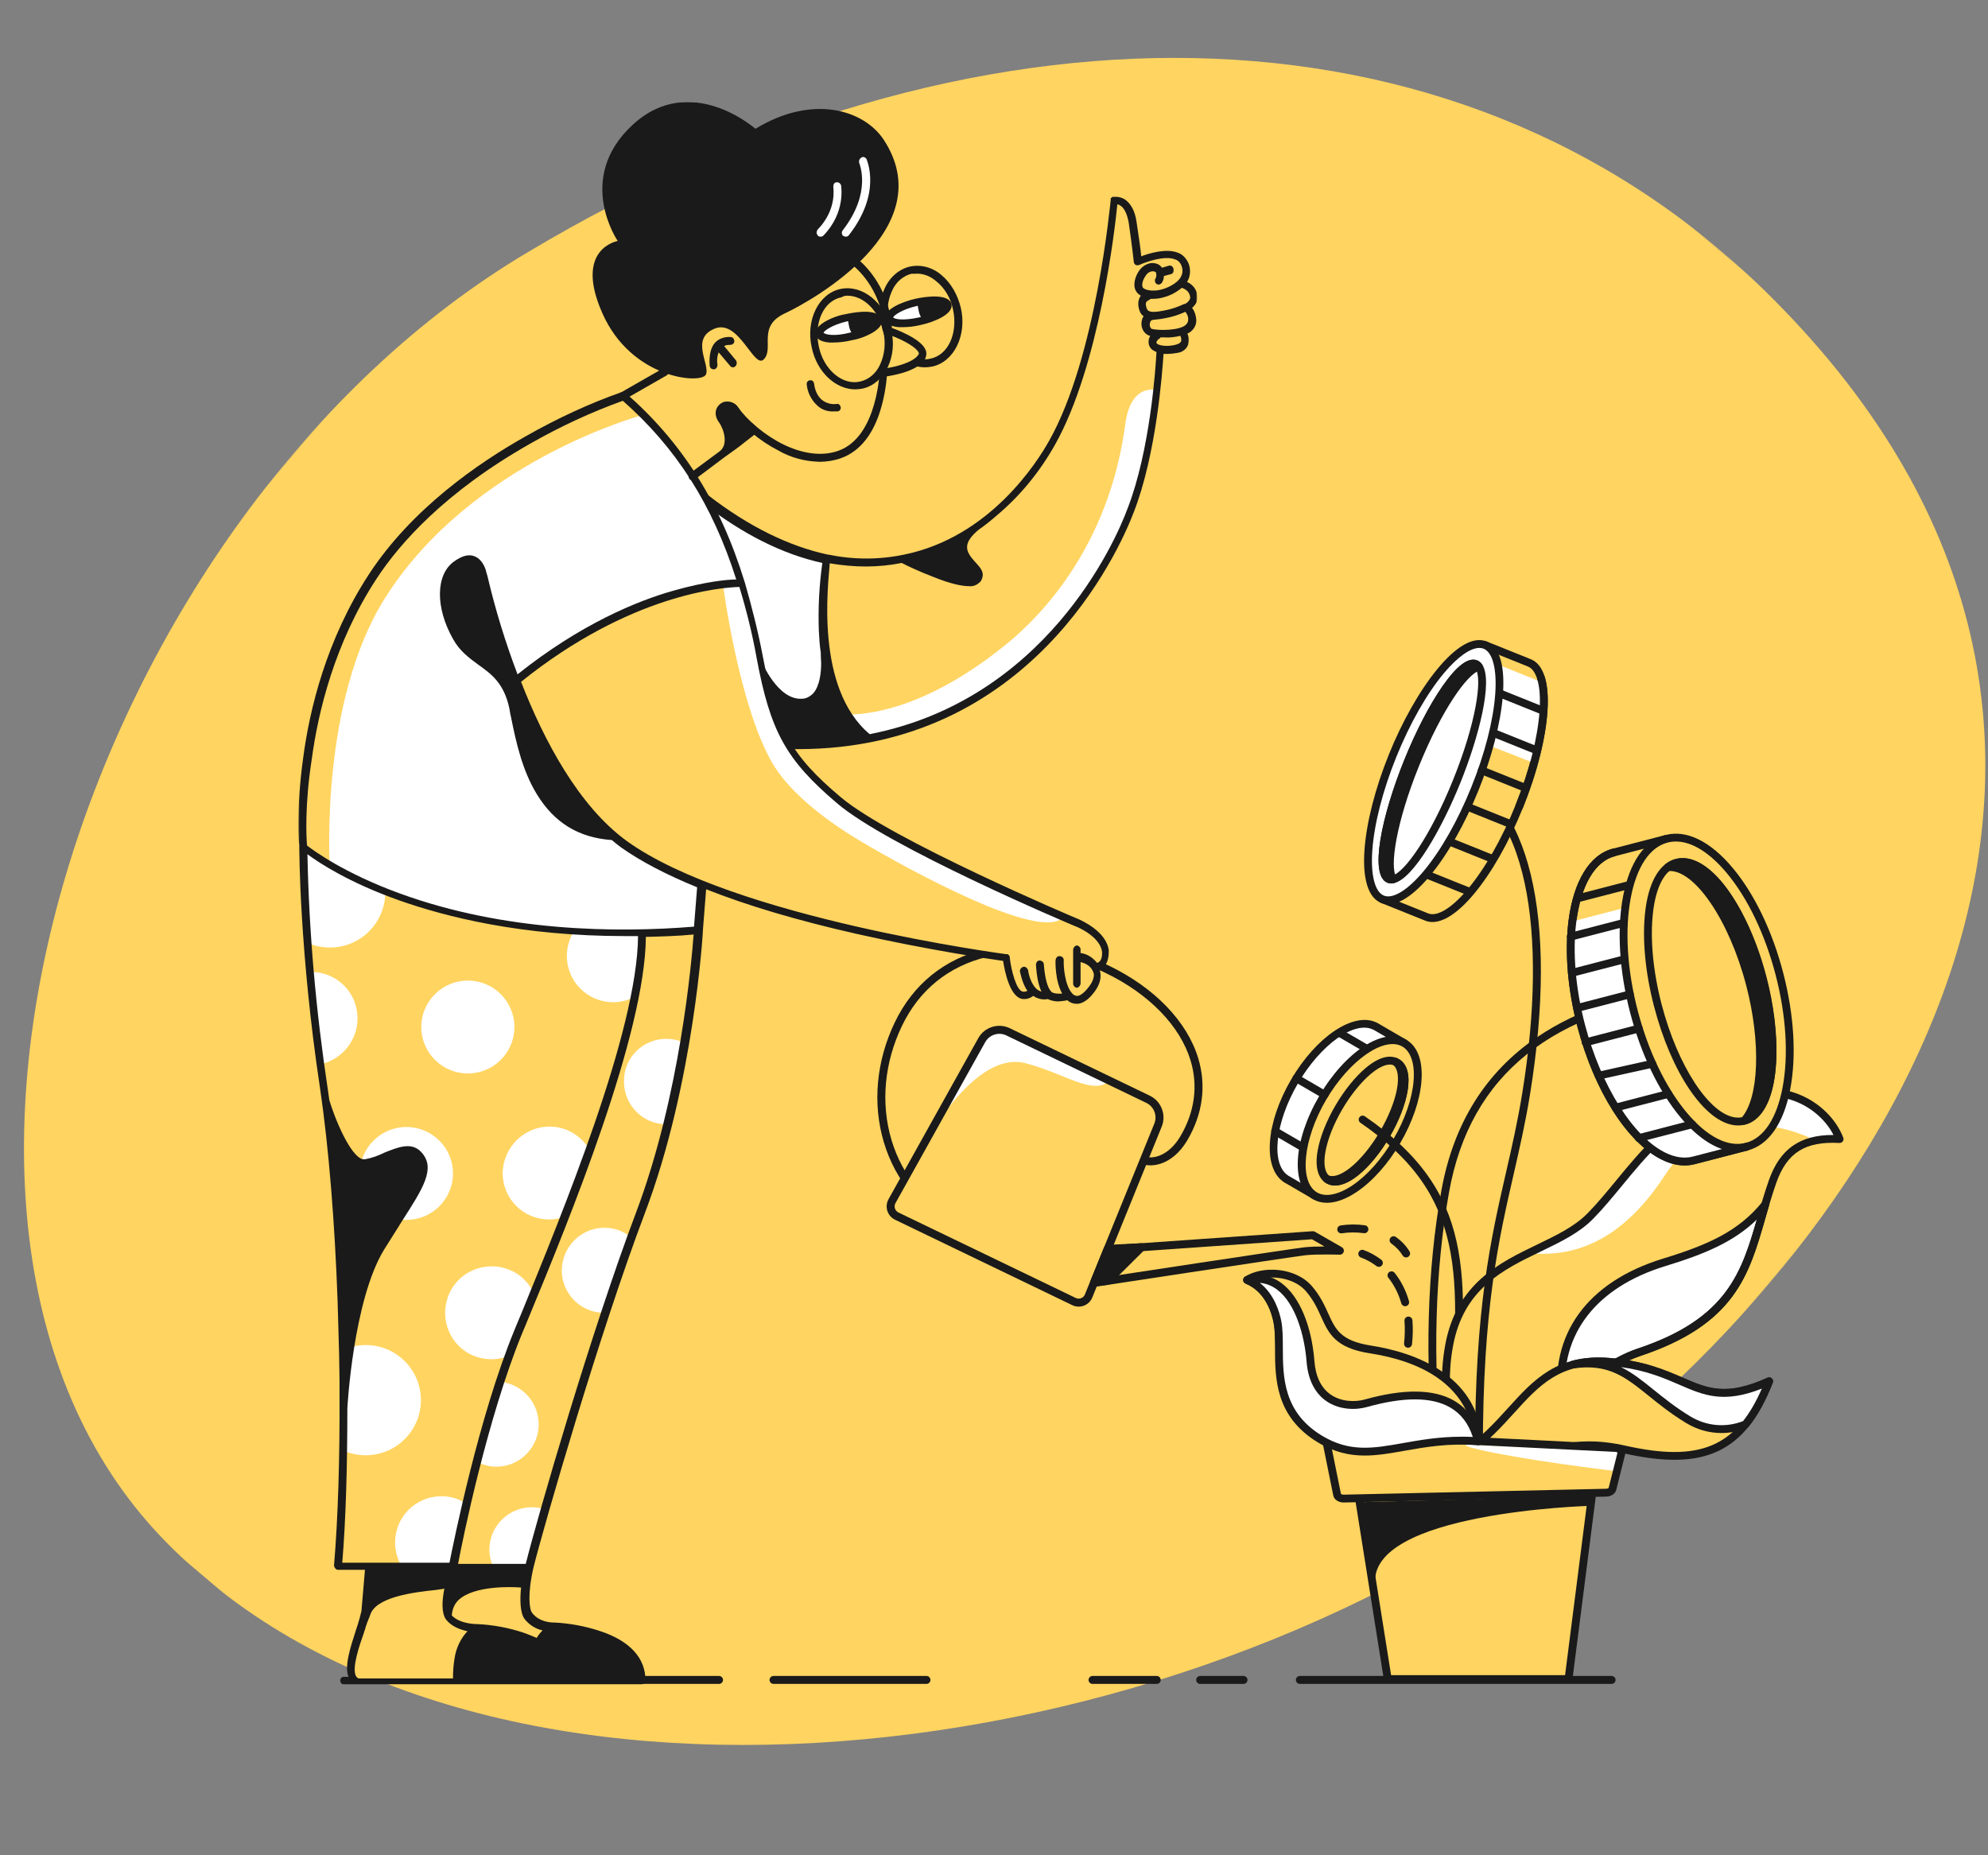 <?xml version="1.0" encoding="UTF-8"?> <svg xmlns="http://www.w3.org/2000/svg" width="1500" height="1400" viewBox="0 0 1500 1400" fill="none"><rect x="0" y="0" width="1500" height="1400" fill="#808080" stroke="none"/> <g clip-path="url(#clip0_7580_5)"> <g clip-path="url(#clip1_7580_5)"> <mask id="mask0_7580_5" style="mask-type:luminance" maskUnits="userSpaceOnUse" x="-225" y="-278" width="1929" height="1959"> <path d="M732.893 1680.1L1703.88 532.437L746.121 -277.876L-224.864 869.789L732.893 1680.1Z" fill="white"></path> </mask> <g mask="url(#mask0_7580_5)"> <path d="M121.405 1159.59C347.911 1397.98 861.428 1349.4 1172.73 1119.93C1435.16 926.195 1666.41 546.862 1331.18 219.008C1096.15 -10.802 731.392 -8.531 399.03 189.849C64.728 387.537 -105.073 921.538 121.405 1159.59Z" fill="#FFD460"></path> </g> </g> <g clip-path="url(#clip2_7580_5)"> <path d="M1047.87 807.329C1046.18 819.847 1041.07 834.411 1032.7 848.722C1024.34 863.034 1014.15 874.637 1004.06 882.267L992.303 902.375L971.585 890.312C971.404 890.216 971.218 890.135 971.042 890.033C970.865 889.929 970.703 889.807 970.531 889.699L970.226 889.522L970.236 889.507C955.698 879.825 958.474 847.378 976.739 816.138C995 784.9 1021.94 766.522 1037.54 774.385L1037.57 774.342L1059.65 787.197L1047.87 807.329Z" fill="white"></path> <path d="M992.303 905.328C992.82 905.327 993.328 905.191 993.777 904.934C994.226 904.677 994.599 904.308 994.861 903.863L1006.32 884.259C1016.9 876.133 1027.16 864.065 1035.26 850.21C1043.36 836.357 1048.84 821.503 1050.73 808.312L1062.2 788.682C1062.6 788.006 1062.71 787.2 1062.51 786.442C1062.31 785.684 1061.81 785.037 1061.13 784.642L1039.06 771.787C1038.83 771.653 1038.59 771.554 1038.34 771.487C1021.13 763.485 993.103 782.277 974.181 814.646C955.173 847.158 952.632 880.91 968.31 891.769C968.442 891.882 968.583 891.982 968.732 892.069L969.073 892.277C969.228 892.383 969.385 892.487 969.548 892.581C969.711 892.676 969.884 892.765 970.057 892.85L970.192 892.918L990.811 904.927C991.268 905.193 991.784 905.328 992.303 905.328ZM1055.59 788.257L1045.31 805.839C1045.12 806.176 1044.99 806.545 1044.94 806.932C1043.24 819.516 1037.98 833.828 1030.15 847.232C1022.31 860.636 1012.41 872.243 1002.27 879.911C1001.96 880.146 1001.7 880.44 1001.5 880.777L991.236 898.334L972.01 887.141C971.967 887.108 971.922 887.077 971.878 887.048C958.712 878.279 962.04 847.136 979.294 817.624C996.546 788.112 1022.07 769.898 1036.2 777.021C1036.31 777.077 1036.43 777.125 1036.55 777.167L1055.59 788.257Z" fill="#1A1A1A"></path> <path d="M992.278 902.378C976.823 893.378 979.375 860.293 997.978 828.48C1016.58 796.667 1044.19 778.174 1059.64 787.173C1075.1 796.173 1072.55 829.258 1053.94 861.071C1035.34 892.884 1007.73 911.377 992.278 902.378Z" fill="#FFD460"></path> <path d="M1001.2 907.643C1007.89 907.643 1015.54 904.9 1023.59 899.505C1035.6 891.459 1047.29 878.345 1056.51 862.582C1065.73 846.817 1071.41 830.208 1072.52 815.816C1073.69 800.668 1069.65 789.598 1061.14 784.645C1044.02 774.677 1015.15 793.285 995.425 827.018C975.703 860.75 973.669 894.985 990.795 904.956C993.881 906.752 997.382 907.643 1001.2 907.643ZM1058.15 789.747C1064.5 793.443 1067.59 802.779 1066.62 815.362C1065.57 828.883 1060.17 844.595 1051.39 859.604C1042.62 874.612 1031.57 887.04 1020.29 894.599C1009.79 901.634 1000.13 903.547 993.776 899.851C979.993 891.826 983.09 859.836 1000.54 829.994C1017.99 800.154 1044.37 781.722 1058.15 789.747Z" fill="#1A1A1A"></path> <path d="M1007.29 894.607C1012.57 894.607 1018.7 891.855 1025.22 886.529C1033.33 879.896 1041.61 869.737 1048.52 857.927C1062.13 834.643 1068.89 806.986 1055.48 799.177C1050.91 796.515 1042.88 795.506 1030.55 805.825C1022.66 812.44 1014.31 822.76 1007.66 834.137C1000.75 845.948 995.963 858.135 994.17 868.453C992.073 880.54 994.388 889.217 1000.69 892.888C1001.88 893.578 1003.17 894.068 1004.52 894.339C1005.43 894.519 1006.36 894.609 1007.29 894.607ZM1048.71 803.309C1050.04 803.309 1051.33 803.6 1052.5 804.281C1060.94 809.199 1056.86 831.927 1043.4 854.948C1036.84 866.166 1029.05 875.758 1021.46 881.957C1015.28 887.01 1009.68 889.352 1005.7 888.545C1004.99 888.403 1004.3 888.146 1003.68 887.783C999.721 885.481 998.383 878.803 1000.01 869.461C1001.68 859.819 1006.21 848.332 1012.77 837.114C1019.09 826.299 1026.96 816.545 1034.36 810.35C1037.82 807.454 1043.66 803.309 1048.71 803.309ZM982.462 868.413C983.113 868.414 983.746 868.201 984.264 867.806C984.781 867.411 985.153 866.858 985.323 866.231C985.493 865.604 985.451 864.938 985.204 864.337C984.957 863.736 984.518 863.233 983.956 862.906L963.677 851.102C963.341 850.9 962.968 850.767 962.58 850.711C962.193 850.654 961.797 850.675 961.417 850.772C961.038 850.869 960.681 851.041 960.368 851.277C960.055 851.512 959.792 851.808 959.595 852.146C959.397 852.484 959.269 852.857 959.217 853.245C959.166 853.633 959.192 854.027 959.294 854.405C959.397 854.783 959.573 855.136 959.813 855.445C960.054 855.755 960.353 856.013 960.694 856.206L980.973 868.01C981.425 868.275 981.939 868.414 982.462 868.413ZM999.433 829.034C1000.08 829.035 1000.72 828.822 1001.23 828.427C1001.75 828.033 1002.12 827.479 1002.29 826.852C1002.47 826.225 1002.42 825.559 1002.18 824.958C1001.93 824.357 1001.49 823.855 1000.93 823.528L979.684 811.158C979.348 810.951 978.974 810.813 978.583 810.753C978.193 810.692 977.795 810.71 977.411 810.806C977.028 810.902 976.668 811.073 976.352 811.309C976.037 811.546 975.771 811.843 975.572 812.183C975.373 812.524 975.245 812.901 975.194 813.291C975.143 813.682 975.171 814.079 975.276 814.459C975.381 814.839 975.561 815.194 975.806 815.503C976.051 815.812 976.355 816.07 976.701 816.26L997.943 828.63C998.395 828.894 998.909 829.034 999.433 829.034ZM1030.6 793.967C1031.25 793.967 1031.88 793.754 1032.4 793.359C1032.91 792.965 1033.28 792.411 1033.45 791.785C1033.62 791.158 1033.58 790.493 1033.34 789.892C1033.09 789.292 1032.65 788.789 1032.09 788.462L1012.84 777.252C1012.5 777.045 1012.13 776.908 1011.74 776.847C1011.35 776.787 1010.95 776.805 1010.57 776.901C1010.18 776.996 1009.82 777.167 1009.51 777.404C1009.19 777.641 1008.93 777.938 1008.73 778.278C1008.53 778.619 1008.4 778.995 1008.35 779.386C1008.3 779.777 1008.33 780.174 1008.43 780.554C1008.54 780.934 1008.72 781.289 1008.96 781.598C1009.21 781.907 1009.51 782.165 1009.86 782.355L1029.11 793.564C1029.56 793.828 1030.07 793.967 1030.6 793.967Z" fill="#1A1A1A"></path> <path d="M1007.29 894.607C1012.57 894.607 1018.7 891.855 1025.22 886.528C1033.33 879.895 1041.61 869.738 1048.52 857.926C1062.13 834.642 1068.89 806.985 1055.48 799.177C1055 798.896 1054.5 798.646 1053.95 798.417C1053.28 798.138 1052.53 798.112 1051.85 798.344C1051.17 798.576 1050.59 799.05 1050.23 799.676C1049.87 800.302 1049.76 801.038 1049.9 801.744C1050.05 802.45 1050.45 803.078 1051.03 803.509C1058.68 809.222 1054.39 831.28 1041.26 853.728C1034.71 864.944 1026.91 874.536 1019.33 880.736C1013.14 885.789 1007.54 888.129 1003.56 887.324C1003.13 887.232 1002.72 887.098 1002.32 886.924C1001.66 886.648 1000.91 886.623 1000.23 886.851C999.554 887.08 998.981 887.547 998.62 888.166C998.259 888.785 998.136 889.514 998.274 890.217C998.411 890.92 998.8 891.549 999.368 891.988C999.79 892.316 1000.23 892.616 1000.69 892.887C1001.88 893.577 1003.17 894.067 1004.52 894.337C1005.43 894.519 1006.36 894.609 1007.29 894.607Z" fill="#1A1A1A"></path> <path d="M1094.67 1097.31C1095.42 1097.31 1096.14 1097.03 1096.68 1096.52C1097.23 1096.02 1097.57 1095.32 1097.62 1094.58C1098.21 1086.65 1098.81 1078.96 1099.4 1071.5C1108.06 960.529 1112.83 899.403 1029.8 842.366C1029.16 841.93 1028.36 841.766 1027.6 841.911C1026.83 842.055 1026.15 842.496 1025.71 843.138C1025.27 843.779 1025.09 844.57 1025.23 845.337C1025.37 846.103 1025.81 846.785 1026.45 847.232C1106.66 902.339 1101.98 962.258 1093.49 1071.04C1092.91 1078.51 1092.31 1086.2 1091.72 1094.14C1091.69 1094.55 1091.74 1094.95 1091.88 1095.34C1092.01 1095.72 1092.22 1096.07 1092.5 1096.37C1092.78 1096.67 1093.11 1096.91 1093.49 1097.07C1093.86 1097.23 1094.26 1097.31 1094.67 1097.31Z" fill="#1A1A1A"></path> <path d="M1236.53 1020.49C1321.31 992.234 1318.88 944.49 1337.45 891.655C1346.41 866.152 1362.94 858.198 1388.04 859.555C1378.86 835.805 1354.34 812.862 1297.93 832.091C1246.71 849.552 1219.92 899.001 1199.47 920.787C1181.11 940.338 1105.72 947.671 1093.36 1015.49C1084.55 1063.87 1103.03 1098.1 1103.03 1098.1C1152.94 1100.81 1187.12 1036.96 1236.53 1020.49Z" fill="#FFD460"></path> <path d="M1115.89 1097.31C1116.68 1097.31 1117.43 1097 1117.98 1096.45C1118.54 1095.89 1118.85 1095.14 1118.85 1094.36C1118.85 987.571 1130.7 935.818 1142.16 885.77C1146.66 866.105 1150.91 847.532 1154.42 825.947C1176.26 691.417 1153.94 599.428 1094.71 579.872C1094.34 579.75 1093.95 579.702 1093.56 579.731C1093.17 579.759 1092.79 579.863 1092.45 580.038C1092.1 580.212 1091.79 580.453 1091.54 580.747C1091.28 581.04 1091.09 581.381 1090.97 581.75C1090.84 582.118 1090.8 582.507 1090.82 582.894C1090.85 583.281 1090.96 583.658 1091.13 584.005C1091.31 584.352 1091.55 584.66 1091.84 584.914C1092.14 585.168 1092.48 585.361 1092.85 585.483C1121.14 594.822 1141.03 622.784 1150.39 666.347C1159.31 707.893 1158.68 762.754 1148.57 825.003C1145.1 846.4 1140.87 864.885 1136.39 884.454C1124.85 934.821 1112.93 986.903 1112.93 1094.36C1112.93 1095.14 1113.24 1095.89 1113.8 1096.45C1114.35 1097 1115.1 1097.31 1115.89 1097.31Z" fill="#1A1A1A"></path> <path d="M1084.97 1099.09C1085.39 1099.09 1085.8 1099.01 1086.18 1098.84C1086.55 1098.67 1086.89 1098.42 1087.17 1098.12C1087.45 1097.81 1087.66 1097.45 1087.79 1097.06C1087.92 1096.66 1087.96 1096.25 1087.92 1095.84C1080.82 1026.55 1082.72 958.622 1093.4 899.387C1109.36 810.854 1171.01 761.457 1281.85 748.373C1282.24 748.332 1282.62 748.214 1282.97 748.026C1283.31 747.838 1283.61 747.584 1283.86 747.278C1284.1 746.972 1284.28 746.621 1284.39 746.246C1284.5 745.87 1284.53 745.476 1284.48 745.088C1284.44 744.699 1284.31 744.324 1284.12 743.984C1283.93 743.643 1283.67 743.344 1283.36 743.104C1283.05 742.864 1282.7 742.687 1282.32 742.584C1281.94 742.482 1281.55 742.455 1281.16 742.505C1230.53 748.481 1190.82 761.618 1159.77 782.667C1120.96 808.977 1096.67 847.896 1087.57 898.341C1076.79 958.112 1074.88 1026.61 1082.03 1096.44C1082.1 1097.16 1082.45 1097.84 1082.99 1098.33C1083.53 1098.82 1084.24 1099.09 1084.97 1099.09Z" fill="#1A1A1A"></path> <path d="M1255.76 952.558C1290.67 941.882 1313.91 931.151 1331.92 908.965C1318.35 954.805 1311.94 995.356 1236.53 1020.49C1215.3 1027.57 1196.88 1043.39 1178.82 1058.92C1171.2 1004.27 1204.75 968.157 1255.76 952.558Z" fill="white"></path> <path d="M1178.82 1061.88C1179.53 1061.88 1180.21 1061.62 1180.75 1061.16C1198.46 1045.94 1216.76 1030.2 1237.47 1023.29C1308.99 999.454 1319.63 962.395 1331.95 919.482C1332.86 916.284 1333.79 913.056 1334.75 909.802C1334.95 909.146 1334.91 908.445 1334.64 907.815C1334.37 907.186 1333.9 906.669 1333.29 906.351C1332.68 906.033 1331.99 905.935 1331.32 906.072C1330.65 906.21 1330.04 906.575 1329.61 907.106C1311.76 929.104 1288.7 939.395 1254.89 949.732C1197.42 967.308 1168.63 1007.26 1175.88 1059.33C1175.98 1060.04 1176.33 1060.68 1176.87 1061.15C1177.41 1061.62 1178.1 1061.88 1178.82 1061.88ZM1325.55 920.297C1313.97 960.566 1302.8 995.289 1235.59 1017.69C1215.48 1024.4 1197.96 1038.64 1181.12 1053.05C1177.02 1006.81 1204.27 971.394 1256.63 955.383C1286.39 946.283 1308.13 937.155 1325.55 920.297Z" fill="#1A1A1A"></path> <path d="M1152.66 945.533C1172.48 935.562 1191.43 929.346 1199.47 920.79C1219.92 899.004 1240.17 851.181 1293.75 833.421C1350.33 814.67 1378.86 835.808 1388.04 859.557C1381.33 859.195 1375.24 859.506 1369.74 860.63C1334.63 842.828 1285.26 842.21 1256.64 886.217C1232.53 923.283 1199.99 950.699 1152.66 945.533Z" fill="white"></path> <path d="M1106.06 1101.14C1134.26 1101.14 1157.84 1080.86 1180.68 1061.23C1198.42 1045.97 1216.76 1030.2 1237.47 1023.29C1308.98 999.456 1319.63 962.396 1331.95 919.484C1334.45 910.758 1337.04 901.735 1340.24 892.631C1348.25 869.837 1362.06 861.108 1387.88 862.506C1388.37 862.532 1388.87 862.435 1389.31 862.223C1389.76 862.011 1390.14 861.69 1390.43 861.291C1390.73 860.892 1390.91 860.427 1390.97 859.937C1391.04 859.448 1390.98 858.951 1390.8 858.491C1385.37 844.439 1373.11 832.325 1358.02 826.083C1344.28 820.4 1321.19 816.592 1289.23 830.714C1257.24 844.851 1238.01 868.224 1219.41 890.827C1212.13 899.673 1205.26 908.029 1197.76 915.662C1188.08 925.52 1174.45 932.096 1160.01 939.058C1131.37 952.866 1098.92 968.516 1090.45 1014.96C1081.55 1063.8 1099.65 1098.06 1100.43 1099.5C1100.67 1099.94 1101.02 1100.32 1101.45 1100.59C1101.88 1100.86 1102.37 1101.02 1102.87 1101.05C1103.94 1101.11 1105.01 1101.14 1106.06 1101.14ZM1383.01 856.461C1357.93 856.461 1342.91 867.166 1334.65 890.676C1331.4 899.942 1328.78 909.05 1326.25 917.857C1314.39 959.164 1304.15 994.837 1235.59 1017.69C1213.78 1024.96 1194.99 1041.12 1176.81 1056.75C1153.82 1076.52 1132.06 1095.23 1106.12 1095.23C1105.72 1095.23 1105.32 1095.22 1104.91 1095.22C1101.64 1088.22 1088.77 1057.19 1096.28 1016.02C1104.2 972.531 1133.88 958.221 1162.58 944.381C1177.5 937.188 1191.59 930.395 1201.99 919.8C1209.67 911.982 1216.62 903.528 1223.99 894.579C1242.15 872.51 1260.93 849.688 1291.63 836.12C1321.67 822.844 1343.08 826.303 1355.75 831.545C1367.85 836.547 1377.91 845.677 1383.41 856.462L1383.01 856.461Z" fill="#1A1A1A"></path> <path d="M1334.87 1042.31C1314.87 1093.07 1286.65 1107.46 1225.77 1093.8C1163.9 1079.93 1149.84 1117.36 1103.03 1098.1C1147.8 1069.14 1155.63 1023.06 1213.92 1027.66C1276.76 1032.63 1280.4 1067 1334.87 1042.31Z" fill="#FFD460"></path> <path d="M1129.28 1106.67C1140.36 1106.67 1149.98 1103.74 1159.92 1100.7C1176.43 1095.67 1195.14 1089.96 1225.12 1096.69C1286.41 1110.43 1316.9 1095.99 1337.63 1043.39C1337.84 1042.84 1337.89 1042.24 1337.76 1041.67C1337.63 1041.1 1337.34 1040.57 1336.91 1040.17C1336.48 1039.76 1335.94 1039.49 1335.36 1039.4C1334.78 1039.3 1334.18 1039.38 1333.65 1039.62C1302.4 1053.78 1288.63 1047.81 1269.57 1039.55C1256.42 1033.85 1240.06 1026.76 1214.15 1024.71C1174.95 1021.62 1157.11 1041.28 1138.22 1062.09C1127.73 1073.66 1116.87 1085.63 1101.42 1095.62C1100.97 1095.91 1100.61 1096.32 1100.37 1096.81C1100.13 1097.29 1100.04 1097.83 1100.09 1098.37C1100.14 1098.91 1100.33 1099.42 1100.65 1099.85C1100.97 1100.29 1101.41 1100.62 1101.9 1100.83C1112.27 1105.1 1121.17 1106.67 1129.28 1106.67ZM1198.92 1087.68C1182.35 1087.68 1169.75 1091.53 1158.19 1095.05C1142.66 1099.79 1129.07 1103.94 1109.42 1097.33C1123.09 1087.58 1133.4 1076.21 1142.61 1066.06C1161.27 1045.5 1177.38 1027.74 1213.69 1030.61C1238.61 1032.57 1253.81 1039.16 1267.21 1044.97C1285.54 1052.92 1300.29 1059.31 1329.36 1047.86C1309.9 1092.16 1282.16 1103.42 1226.42 1090.92C1216.07 1088.6 1207.02 1087.68 1198.92 1087.68Z" fill="#1A1A1A"></path> <path d="M1273.65 1071.23C1236.96 1048.86 1226.7 1024.22 1187.27 1029.62C1194.9 1027.64 1203.61 1026.84 1213.92 1027.66C1276.76 1032.62 1280.4 1067 1334.87 1042.31C1329.63 1055.61 1323.82 1066.39 1317.01 1074.84C1304.71 1079.86 1288.8 1080.47 1273.65 1071.23Z" fill="white"></path> <path d="M1298.9 1081.38C1305.49 1081.37 1312.02 1080.08 1318.13 1077.58C1318.59 1077.39 1319 1077.09 1319.32 1076.7C1326.15 1068.2 1332.14 1057.31 1337.63 1043.39C1337.84 1042.84 1337.89 1042.24 1337.76 1041.67C1337.63 1041.1 1337.34 1040.57 1336.91 1040.17C1336.48 1039.76 1335.94 1039.49 1335.36 1039.4C1334.78 1039.3 1334.19 1039.38 1333.65 1039.62C1302.4 1053.78 1288.63 1047.81 1269.57 1039.55C1256.42 1033.85 1240.06 1026.76 1214.16 1024.71C1203.98 1023.91 1194.94 1024.58 1186.52 1026.76C1185.79 1026.95 1185.16 1027.41 1184.76 1028.05C1184.36 1028.69 1184.22 1029.46 1184.37 1030.2C1184.51 1030.94 1184.94 1031.59 1185.55 1032.03C1186.17 1032.47 1186.93 1032.65 1187.67 1032.55C1213.79 1028.97 1226.45 1039.18 1243.98 1053.31C1251.83 1059.64 1260.73 1066.81 1272.1 1073.75C1280.4 1078.81 1289.63 1081.38 1298.9 1081.38ZM1315.18 1072.39C1301.99 1077.52 1287.46 1076.19 1275.19 1068.71C1264.15 1061.97 1255.41 1054.93 1247.7 1048.71C1239.27 1041.92 1231.67 1035.79 1223.02 1031.61C1242.57 1034.29 1255.56 1039.92 1267.21 1044.97C1285.54 1052.92 1300.28 1059.31 1329.36 1047.86C1325.01 1057.78 1320.34 1065.86 1315.18 1072.39Z" fill="#1A1A1A"></path> <path d="M1020.75 1101.46L1047.09 1267.05H1183.49L1204.66 1101.13C1204.66 1101.13 1020.6 1100.69 1020.75 1101.46Z" fill="#FFD460"></path> <path d="M1047.09 1270H1183.49C1184.21 1270 1184.91 1269.74 1185.45 1269.26C1185.99 1268.79 1186.34 1268.13 1186.43 1267.42L1207.6 1101.51C1207.65 1101.09 1207.62 1100.67 1207.49 1100.27C1207.37 1099.87 1207.16 1099.5 1206.89 1099.18C1206.61 1098.87 1206.27 1098.61 1205.89 1098.44C1205.51 1098.27 1205.09 1098.18 1204.67 1098.18C1204.67 1098.18 1158.85 1098.07 1112.95 1098.05C1086.29 1098.04 1065.03 1098.07 1049.74 1098.13C1019.58 1098.24 1019.58 1098.24 1018.48 1099.56C1017.93 1100.22 1017.69 1101.08 1017.82 1101.92L1044.17 1267.51C1044.28 1268.2 1044.63 1268.84 1045.17 1269.29C1045.7 1269.75 1046.39 1270 1047.09 1270ZM1180.89 1264.09H1049.62L1024.19 1104.25C1043.95 1103.82 1153.54 1103.97 1201.3 1104.08L1180.89 1264.09Z" fill="#1A1A1A"></path> <path d="M1199.16 1136.36C1199.16 1136.36 1030.75 1141.03 1037.73 1196.27C1028.13 1153.2 1027.26 1133.55 1027.26 1133.55L1200.03 1128.87L1199.16 1136.36Z" fill="#1A1A1A"></path> <path d="M1013.99 1130.84L1211.87 1126.4C1214.24 1126.34 1216.23 1125.17 1216.62 1123.59L1223.39 1096.58C1223.86 1094.69 1221.92 1092.91 1219.11 1092.66C1114.05 1087.77 1097.61 1085.19 1006.8 1086.2C1003.53 1085.91 1000.76 1087.81 1001.23 1090.02L1008.89 1127.95C1009.25 1129.65 1011.44 1130.9 1013.99 1130.84Z" fill="#FFD460"></path> <path d="M1211.46 1109.12C1211.46 1109.12 1155.48 1102.4 1121.66 1095.14C1087.85 1087.89 1119.28 1090.58 1119.28 1090.58C1119.28 1090.58 1217.1 1094.88 1220.35 1095.41C1224.86 1097.56 1219.1 1110.19 1219.1 1110.19L1211.46 1109.12Z" fill="white"></path> <path d="M1013.82 1133.8C1013.9 1133.8 1013.97 1133.8 1014.05 1133.8L1211.93 1129.35C1215.67 1129.27 1218.77 1127.19 1219.49 1124.3L1226.26 1097.3C1226.64 1095.76 1226.33 1094.17 1225.37 1092.83C1224.12 1091.08 1221.93 1089.95 1219.37 1089.72C1194.81 1088.58 1175.4 1087.57 1158.27 1086.69C1102.19 1083.8 1076.58 1082.47 1006.91 1083.24C1004.05 1083.04 1001.29 1084.03 999.668 1085.85C998.463 1087.21 997.976 1088.95 998.332 1090.63L1005.99 1128.54C1006.63 1131.62 1009.9 1133.8 1013.82 1133.8ZM1013.92 1127.89C1012.7 1127.92 1011.95 1127.46 1011.77 1127.26L1004.18 1089.68C1004.49 1089.42 1005.35 1089.03 1006.55 1089.14C1006.64 1089.15 1006.74 1089.15 1006.84 1089.15C1076.43 1088.38 1101.98 1089.7 1157.96 1092.59C1178.3 1093.65 1198.63 1094.66 1218.97 1095.62C1219.75 1095.69 1220.23 1095.98 1220.44 1096.15L1213.75 1122.87C1213.68 1122.95 1213 1123.42 1211.8 1123.44L1013.92 1127.89Z" fill="#1A1A1A"></path> <path d="M1146.28 608.597C1151.73 595.113 1156.01 581.913 1159.09 569.616C1165.21 545.142 1166.54 524.236 1162.75 511.75C1160.97 505.87 1158.05 501.857 1153.96 500.213C1143.67 496.077 1130.29 490.694 1120.54 486.773L1117.76 493.659L1097.14 544.712L1043.09 678.573L1076.51 692.013C1093.66 698.912 1124.9 661.566 1146.28 608.597Z" fill="#FFD460"></path> <path d="M1080.81 695.775C1089.64 695.775 1100.51 688.49 1112.08 674.648C1125.45 658.661 1138.57 635.596 1149.03 609.7C1154.41 596.37 1158.76 583.124 1161.96 570.331C1168.27 545.095 1169.56 523.987 1165.59 510.895C1163.48 503.949 1159.94 499.433 1155.07 497.473L1121.65 484.034C1120.92 483.742 1120.11 483.749 1119.39 484.056C1118.66 484.363 1118.09 484.943 1117.8 485.67L1040.35 677.471C1040.05 678.197 1040.06 679.011 1040.37 679.731C1040.67 680.452 1041.26 681.022 1041.98 681.315L1075.41 694.754C1077.13 695.439 1078.96 695.786 1080.81 695.775ZM1143.54 607.493C1133.31 632.832 1120.52 655.336 1107.54 670.862C1095.6 685.127 1084.42 692.01 1077.62 689.274L1046.94 676.939L1122.18 490.618L1152.85 502.953C1155.98 504.21 1158.36 507.459 1159.92 512.605C1163.54 524.518 1162.19 545.036 1156.22 568.901C1153.08 581.431 1148.82 594.414 1143.54 607.493Z" fill="#1A1A1A"></path> <path d="M1157.45 575.829C1163.57 551.355 1167.29 527.335 1163.5 514.849C1148.34 508.754 1133.24 502.686 1118.5 496.758L1093.78 550.938C1113.79 558.987 1136.45 567.39 1157.45 575.829Z" fill="white"></path> <path d="M1043.12 678.583C1025.97 671.689 1029.41 623.164 1050.79 570.2C1072.17 517.235 1103.41 479.888 1120.56 486.782C1137.7 493.677 1134.27 542.202 1112.88 595.166C1091.5 648.131 1060.26 685.478 1043.12 678.583Z" fill="white"></path> <path d="M1047.4 682.344C1056.22 682.344 1067.09 675.056 1078.67 661.215C1092.04 645.228 1105.16 622.163 1115.62 596.267C1135.2 547.779 1142.81 492.541 1121.65 484.035C1100.5 475.531 1067.61 520.602 1048.03 569.091C1037.57 594.986 1031.01 620.686 1029.54 641.457C1027.99 663.313 1032.41 677.47 1042 681.323C1043.71 682.009 1045.55 682.355 1047.4 682.344ZM1116.23 488.926C1117.38 488.926 1118.46 489.121 1119.44 489.516C1126.24 492.25 1129.52 504.95 1128.21 523.484C1126.78 543.657 1120.36 568.721 1110.13 594.059C1099.9 619.396 1087.11 641.902 1074.13 657.427C1062.19 671.693 1051.01 678.577 1044.21 675.842C1037.41 673.108 1034.13 660.408 1035.44 641.874C1036.87 621.701 1043.29 596.637 1053.52 571.298C1063.75 545.959 1076.54 523.455 1089.52 507.929C1099.73 495.727 1109.39 488.926 1116.23 488.926Z" fill="#1A1A1A"></path> <path d="M1047.91 663.363C1048.87 663.75 1049.95 663.809 1051.12 663.552C1062.39 661.118 1082.74 630.222 1099.13 589.635C1115.52 549.056 1122.32 512.708 1115.89 503.16C1115.22 502.161 1114.4 501.458 1113.44 501.071C1103.24 496.97 1080.31 529.977 1062.21 574.79C1044.12 619.611 1037.71 659.262 1047.91 663.363Z" fill="white"></path> <path d="M1049.74 666.662C1050.4 666.662 1051.07 666.588 1051.75 666.439C1066.47 663.26 1088.05 624.97 1101.87 590.74C1115.7 556.513 1126.75 513.991 1118.35 501.513C1117.34 500.012 1116.06 498.939 1114.55 498.331C1108.02 495.707 1099.21 502.29 1088.36 517.905C1078.56 532.004 1068.3 551.815 1059.47 573.687C1042.63 615.374 1032.88 660.505 1046.8 666.104C1047.74 666.476 1048.74 666.666 1049.74 666.662ZM1111.59 503.683C1111.88 503.683 1112.13 503.729 1112.33 503.811C1112.73 503.971 1113.09 504.294 1113.43 504.802C1118.58 512.456 1113.61 545.865 1096.38 588.53C1079.15 631.2 1059.52 658.714 1050.5 660.664C1049.89 660.796 1049.41 660.781 1049.01 660.622C1046.99 659.806 1044.36 653.454 1047.38 634.816C1050.04 618.298 1056.29 597.373 1064.96 575.894C1073.63 554.418 1083.67 535.019 1093.22 521.271C1102.91 507.321 1108.99 503.683 1111.59 503.683Z" fill="#1A1A1A"></path> <path d="M1047.91 663.363C1048.87 663.75 1049.95 663.809 1051.12 663.552C1044.69 654 1051.49 617.655 1067.88 577.068C1084.27 536.489 1104.62 505.591 1115.89 503.16C1115.22 502.161 1114.4 501.458 1113.44 501.071C1103.25 496.97 1080.31 529.977 1062.22 574.79C1044.12 619.611 1037.71 659.262 1047.91 663.363Z" fill="#1A1A1A"></path> <path d="M1049.74 666.662C1050.4 666.662 1051.07 666.588 1051.75 666.439C1052.22 666.336 1052.66 666.119 1053.03 665.808C1053.4 665.497 1053.69 665.1 1053.87 664.653C1054.05 664.206 1054.12 663.722 1054.06 663.243C1054.01 662.764 1053.85 662.304 1053.58 661.904C1048.43 654.255 1053.39 620.843 1070.62 578.173C1087.86 535.505 1107.49 507.995 1116.51 506.048C1116.99 505.946 1117.43 505.731 1117.8 505.42C1118.17 505.11 1118.45 504.714 1118.63 504.267C1118.82 503.821 1118.88 503.336 1118.83 502.857C1118.78 502.378 1118.62 501.918 1118.35 501.517C1117.34 500.012 1116.06 498.939 1114.55 498.331C1108.02 495.707 1099.21 502.29 1088.36 517.905C1078.56 532.004 1068.3 551.815 1059.47 573.687C1042.64 615.374 1032.88 660.505 1046.8 666.104C1047.74 666.476 1048.74 666.666 1049.74 666.662ZM1094.74 519.133C1084.17 534.111 1073.3 555.743 1065.13 575.963C1056.99 596.142 1049.8 619.205 1047 637.295C1047.12 636.467 1047.24 635.641 1047.37 634.816C1050.04 618.298 1056.29 597.373 1064.96 575.894C1073.63 554.418 1083.67 535.019 1093.22 521.271C1093.72 520.553 1094.23 519.841 1094.74 519.133ZM1164.61 539.455C1165.3 539.456 1165.97 539.218 1166.5 538.781C1167.03 538.345 1167.39 537.737 1167.52 537.063C1167.66 536.389 1167.55 535.691 1167.22 535.088C1166.89 534.485 1166.36 534.015 1165.72 533.759L1133.14 520.655C1132.41 520.388 1131.61 520.413 1130.91 520.725C1130.21 521.036 1129.65 521.609 1129.36 522.322C1129.07 523.035 1129.08 523.832 1129.37 524.544C1129.66 525.256 1130.22 525.827 1130.92 526.135L1163.51 539.24C1163.86 539.382 1164.23 539.455 1164.61 539.455ZM1159.87 569.326C1160.56 569.327 1161.23 569.089 1161.76 568.652C1162.29 568.216 1162.65 567.608 1162.78 566.934C1162.91 566.26 1162.8 565.562 1162.48 564.959C1162.15 564.356 1161.62 563.886 1160.98 563.63L1130.51 551.375C1129.78 551.082 1128.96 551.09 1128.24 551.396C1127.52 551.703 1126.95 552.283 1126.65 553.01C1126.36 553.737 1126.37 554.55 1126.68 555.272C1126.98 555.993 1127.57 556.562 1128.29 556.855L1158.76 569.11C1159.12 569.253 1159.49 569.326 1159.87 569.326ZM1151.49 597.736C1152.18 597.737 1152.85 597.499 1153.38 597.062C1153.91 596.626 1154.27 596.018 1154.4 595.344C1154.54 594.67 1154.43 593.972 1154.1 593.369C1153.77 592.766 1153.24 592.296 1152.6 592.04L1119.16 578.591C1118.43 578.298 1117.62 578.306 1116.9 578.613C1116.17 578.919 1115.6 579.5 1115.31 580.227C1115.01 580.953 1115.02 581.767 1115.33 582.488C1115.64 583.209 1116.22 583.779 1116.95 584.072L1150.39 597.52C1150.74 597.663 1151.11 597.736 1151.49 597.736ZM1139.01 624.493C1139.7 624.494 1140.36 624.256 1140.9 623.819C1141.43 623.383 1141.79 622.775 1141.92 622.101C1142.05 621.427 1141.94 620.729 1141.61 620.126C1141.28 619.523 1140.76 619.053 1140.12 618.797L1110.13 606.738C1109.4 606.445 1108.59 606.453 1107.87 606.76C1107.14 607.066 1106.57 607.647 1106.28 608.374C1105.99 609.1 1105.99 609.914 1106.3 610.635C1106.61 611.356 1107.19 611.926 1107.92 612.219L1137.9 624.277C1138.25 624.42 1138.63 624.493 1139.01 624.493ZM1125.55 650.859C1126.24 650.86 1126.91 650.621 1127.44 650.185C1127.97 649.748 1128.33 649.141 1128.46 648.467C1128.59 647.793 1128.48 647.094 1128.15 646.491C1127.83 645.888 1127.3 645.418 1126.66 645.162L1095.77 632.742C1095.05 632.449 1094.23 632.457 1093.51 632.763C1092.79 633.07 1092.21 633.65 1091.92 634.377C1091.63 635.104 1091.63 635.917 1091.94 636.638C1092.25 637.36 1092.83 637.929 1093.56 638.222L1124.44 650.643C1124.79 650.785 1125.17 650.858 1125.55 650.859ZM1109.02 675.991C1109.71 675.992 1110.38 675.753 1110.91 675.317C1111.44 674.88 1111.8 674.273 1111.93 673.599C1112.07 672.925 1111.96 672.226 1111.63 671.623C1111.3 671.02 1110.77 670.55 1110.13 670.294L1078.81 657.697C1078.09 657.43 1077.29 657.455 1076.58 657.767C1075.88 658.078 1075.32 658.651 1075.03 659.364C1074.75 660.077 1074.75 660.874 1075.04 661.586C1075.33 662.298 1075.89 662.869 1076.59 663.177L1107.92 675.775C1108.27 675.917 1108.64 675.99 1109.02 675.991Z" fill="#1A1A1A"></path> <path d="M1146.28 611.552C1146.87 611.551 1147.45 611.375 1147.94 611.045C1148.43 610.716 1148.81 610.247 1149.03 609.701C1154.41 596.37 1158.76 583.124 1161.96 570.331C1168.27 545.096 1169.56 523.988 1165.59 510.895C1165.48 510.524 1165.29 510.178 1165.04 509.878C1164.8 509.578 1164.49 509.329 1164.15 509.146C1163.81 508.963 1163.43 508.849 1163.05 508.811C1162.66 508.773 1162.27 508.811 1161.9 508.924C1161.53 509.036 1161.18 509.22 1160.88 509.466C1160.58 509.712 1160.33 510.015 1160.15 510.357C1159.96 510.699 1159.85 511.074 1159.81 511.46C1159.77 511.846 1159.81 512.236 1159.92 512.607C1163.54 524.518 1162.18 545.037 1156.22 568.901C1153.08 581.431 1148.82 594.414 1143.54 607.494C1143.36 607.942 1143.29 608.428 1143.34 608.909C1143.39 609.39 1143.56 609.85 1143.83 610.251C1144.1 610.652 1144.47 610.98 1144.89 611.207C1145.32 611.433 1145.8 611.552 1146.28 611.552Z" fill="#1A1A1A"></path> <path d="M1257.5 632.941C1244.95 636.197 1237.83 638.039 1217.62 643.279C1200.82 647.635 1189.94 667.504 1186.42 695.28C1183.59 717.616 1185.52 745.069 1192.96 773.668C1205.73 822.72 1231.01 860.951 1255.76 872.717C1263.38 876.341 1270.95 877.459 1278.09 875.605C1296.28 870.89 1300.73 869.737 1317.96 865.273L1315.85 857.152L1268.21 674.089L1257.5 632.941Z" fill="#FFD460"></path> <path d="M1271.09 879.451C1273.72 879.451 1276.31 879.123 1278.83 878.467L1318.71 868.135C1319.47 867.938 1320.12 867.448 1320.51 866.773C1320.91 866.097 1321.02 865.292 1320.83 864.534L1260.36 632.2C1260.27 631.825 1260.09 631.472 1259.86 631.162C1259.63 630.853 1259.33 630.592 1259 630.395C1258.66 630.199 1258.29 630.07 1257.91 630.017C1257.52 629.963 1257.13 629.986 1256.75 630.083L1216.88 640.421C1199.47 644.934 1187.3 664.795 1183.48 694.911C1180.51 718.368 1182.86 746.602 1190.1 774.413C1202.79 823.189 1228.07 862.824 1254.49 875.387C1260.18 878.093 1265.73 879.451 1271.09 879.451ZM1314.35 863.16L1277.34 872.748C1271.06 874.381 1264.23 873.474 1257.04 870.052C1232.51 858.391 1207.91 819.36 1195.83 772.926C1188.77 745.825 1186.47 718.383 1189.36 695.653C1192.85 668.06 1203.43 650.013 1218.37 646.139L1255.38 636.545L1314.35 863.16Z" fill="#1A1A1A"></path> <path d="M1268.21 674.09C1238.24 681.85 1213.81 688.183 1186.42 695.281C1183.59 717.616 1185.51 745.069 1192.96 773.668C1205.73 822.721 1231.92 867.633 1270.35 876.487C1290.43 872.717 1294.35 871.389 1314.57 866.153L1268.21 674.09Z" fill="white"></path> <path d="M1232.83 763.346C1216.13 699.191 1227.17 640.813 1257.48 632.956C1287.8 625.098 1325.91 670.737 1342.61 734.892C1359.31 799.047 1348.27 857.424 1317.95 865.282C1287.64 873.14 1249.53 827.501 1232.83 763.346Z" fill="#FFD460"></path> <path d="M1310.95 869.115C1313.57 869.118 1316.17 868.789 1318.7 868.134C1334.53 864.031 1345.94 847.555 1350.82 821.741C1355.56 796.694 1353.66 765.586 1345.48 734.144C1337.3 702.703 1323.79 674.603 1307.43 655.023C1290.58 634.841 1272.59 625.988 1256.75 630.09C1240.92 634.194 1229.51 650.669 1224.63 676.484C1219.89 701.53 1221.79 732.639 1229.97 764.08C1238.15 795.522 1251.66 823.621 1268.02 843.202C1282.17 860.156 1297.14 869.115 1310.95 869.115ZM1264.51 635.018C1276.51 635.018 1289.9 643.252 1302.88 658.806C1318.69 677.732 1331.78 705.015 1339.75 735.63C1347.71 766.246 1349.58 796.437 1345 820.646C1340.57 844.087 1330.7 858.921 1317.21 862.416C1303.72 865.914 1287.86 857.745 1272.56 839.42C1256.76 820.494 1243.67 793.211 1235.7 762.596C1227.73 731.98 1225.86 701.789 1230.44 677.58C1234.88 654.139 1244.75 639.305 1258.24 635.81C1260.29 635.281 1262.4 635.015 1264.51 635.018Z" fill="#1A1A1A"></path> <path d="M1244.75 684.734C1244.59 685.807 1244.45 686.9 1244.32 688.015C1241.94 708.21 1244.27 733.301 1250.87 758.663C1263.44 806.949 1287.96 843.76 1309.18 846.195C1315.65 846.923 1321.23 844.654 1325.75 839.453C1332.6 831.567 1336.61 817.445 1337.33 798.61C1338.04 780.345 1335.46 758.869 1330.06 738.142C1323.34 712.293 1312.98 689.02 1300.89 672.609C1288.6 655.909 1275.89 648.248 1265.13 651.039C1254.76 653.726 1247.58 665.644 1244.75 684.734Z" fill="#FFD460"></path> <path d="M1311.45 849.278C1317.8 849.278 1323.47 846.582 1327.98 841.388C1335.28 832.991 1339.54 818.238 1340.29 798.724C1341.01 780.176 1338.39 758.397 1332.92 737.399C1326.1 711.196 1315.58 687.566 1303.28 670.86C1290.21 653.119 1276.4 645.065 1264.38 648.179C1252.84 651.17 1244.83 663.998 1241.82 684.301C1241.66 685.403 1241.51 686.526 1241.38 687.672C1238.96 708.222 1241.32 733.698 1248.01 759.406C1261.08 809.625 1286.09 846.521 1308.84 849.13C1309.72 849.227 1310.6 849.278 1311.45 849.278ZM1269.61 653.426C1278.35 653.426 1288.45 660.7 1298.5 674.358C1310.37 690.475 1320.56 713.389 1327.19 738.883C1332.52 759.338 1335.07 780.51 1334.37 798.497C1333.67 816.653 1329.92 830.146 1323.51 837.516C1319.61 842.001 1315.03 843.88 1309.51 843.258C1289.79 840.996 1265.81 804.308 1253.74 757.92C1247.23 732.905 1244.93 708.2 1247.26 688.359C1247.38 687.293 1247.52 686.229 1247.68 685.167C1250.32 667.359 1256.78 656.255 1265.87 653.899C1267.09 653.581 1268.35 653.422 1269.61 653.426Z" fill="#1A1A1A"></path> <path d="M1258.51 654.348C1260.54 652.782 1262.74 651.655 1265.12 651.038C1275.13 648.447 1286.8 654.883 1298.26 669.194C1310.73 685.137 1322.32 709.611 1329.76 738.219C1336.73 764.981 1338.76 790.341 1336.43 809.864C1336.36 810.476 1336.28 811.091 1336.2 811.689L1336.16 811.981C1334.4 824.194 1330.87 833.565 1325.75 839.455C1322.9 842.728 1319.64 844.835 1316 845.77C1330.35 829.902 1331.69 786.121 1320.46 742.979C1307.02 691.341 1279.77 652.654 1258.51 654.348Z" fill="#1A1A1A"></path> <path d="M1316 848.722C1316.25 848.722 1316.49 848.691 1316.74 848.629C1320.97 847.543 1324.75 845.106 1327.98 841.389C1333.49 835.054 1337.23 825.301 1339.09 812.402L1339.13 812.075C1339.2 811.591 1339.27 811.066 1339.33 810.543L1339.37 810.229C1341.84 789.496 1339.44 763.664 1332.63 737.477C1325.41 709.718 1313.73 684.168 1300.59 667.377C1288.36 652.104 1275.5 645.295 1264.38 648.179C1261.67 648.882 1259.09 650.172 1256.7 652.011C1255.66 652.81 1255.28 654.194 1255.75 655.414C1255.98 656.007 1256.39 656.51 1256.93 656.849C1257.47 657.188 1258.11 657.344 1258.74 657.295C1278.41 655.723 1304.78 694.499 1317.59 743.72C1328.82 786.858 1327.23 828.942 1313.8 843.79C1313.42 844.214 1313.17 844.74 1313.08 845.304C1312.99 845.868 1313.06 846.447 1313.3 846.968C1313.53 847.49 1313.91 847.934 1314.39 848.245C1314.87 848.556 1315.43 848.722 1316 848.722ZM1269.55 653.436C1277.52 653.436 1286.74 659.545 1295.95 671.04C1308.58 687.191 1319.87 711.958 1326.9 738.963C1333.53 764.456 1335.87 789.512 1333.49 809.517L1333.46 809.821C1333.4 810.31 1333.33 810.799 1333.27 811.276L1333.25 811.433C1331.82 821.281 1329.23 829.192 1325.65 834.665C1333.38 813.643 1332.8 778.659 1323.33 742.237C1311.55 696.997 1289.8 662.13 1269.4 653.439C1269.45 653.436 1269.5 653.436 1269.55 653.436ZM1190.12 680.92C1190.37 680.92 1190.62 680.889 1190.87 680.824L1228.89 670.968C1229.63 670.753 1230.26 670.259 1230.64 669.59C1231.02 668.922 1231.12 668.131 1230.93 667.387C1230.73 666.643 1230.26 666.003 1229.6 665.604C1228.94 665.204 1228.15 665.077 1227.4 665.248L1189.38 675.104C1188.68 675.286 1188.08 675.714 1187.67 676.309C1187.27 676.904 1187.1 677.625 1187.19 678.337C1187.28 679.05 1187.63 679.705 1188.17 680.18C1188.71 680.655 1189.4 680.918 1190.12 680.92ZM1185.17 709.757C1185.42 709.757 1185.67 709.726 1185.92 709.661L1225.79 699.325C1226.53 699.11 1227.16 698.616 1227.54 697.947C1227.92 697.279 1228.02 696.488 1227.83 695.744C1227.64 694.999 1227.16 694.36 1226.5 693.96C1225.84 693.561 1225.06 693.433 1224.3 693.605L1184.43 703.941C1183.74 704.123 1183.13 704.551 1182.73 705.146C1182.32 705.741 1182.15 706.462 1182.24 707.174C1182.33 707.886 1182.68 708.541 1183.22 709.017C1183.76 709.492 1184.45 709.755 1185.17 709.757ZM1186.01 737.096C1186.26 737.096 1186.51 737.065 1186.76 737L1226.63 726.665C1227.37 726.45 1228 725.956 1228.38 725.288C1228.76 724.619 1228.86 723.829 1228.67 723.084C1228.48 722.34 1228 721.7 1227.34 721.301C1226.68 720.901 1225.89 720.774 1225.14 720.945L1185.27 731.28C1184.57 731.462 1183.97 731.89 1183.56 732.485C1183.16 733.08 1182.99 733.801 1183.08 734.513C1183.17 735.225 1183.52 735.88 1184.06 736.356C1184.6 736.831 1185.29 737.094 1186.01 737.096ZM1190.12 763.584C1190.37 763.584 1190.62 763.553 1190.87 763.488L1230.56 753.201C1231.3 752.986 1231.93 752.492 1232.31 751.823C1232.69 751.154 1232.79 750.364 1232.6 749.62C1232.4 748.875 1231.93 748.235 1231.27 747.836C1230.61 747.437 1229.82 747.309 1229.07 747.481L1189.38 757.768C1188.68 757.95 1188.08 758.378 1187.67 758.973C1187.27 759.568 1187.1 760.289 1187.19 761.001C1187.28 761.714 1187.63 762.369 1188.17 762.844C1188.71 763.319 1189.4 763.582 1190.12 763.584ZM1196.39 789.514C1196.64 789.514 1196.89 789.483 1197.14 789.418L1237.28 779.015C1238.04 778.818 1238.69 778.328 1239.09 777.653C1239.48 776.977 1239.6 776.171 1239.4 775.413C1239.2 774.654 1238.71 774.005 1238.03 773.608C1237.36 773.211 1236.55 773.098 1235.79 773.295L1195.65 783.698C1194.95 783.877 1194.35 784.305 1193.94 784.9C1193.53 785.496 1193.36 786.218 1193.45 786.932C1193.54 787.646 1193.89 788.302 1194.43 788.778C1194.98 789.253 1195.67 789.515 1196.39 789.514ZM1206.22 814.656C1206.43 814.656 1206.65 814.632 1206.86 814.585L1247.35 805.62C1247.73 805.538 1248.09 805.382 1248.41 805.161C1248.73 804.939 1249.01 804.656 1249.22 804.328C1249.43 804 1249.57 803.633 1249.64 803.249C1249.71 802.865 1249.7 802.472 1249.62 802.091C1249.53 801.71 1249.37 801.35 1249.15 801.031C1248.93 800.712 1248.64 800.44 1248.31 800.232C1247.98 800.024 1247.61 799.883 1247.22 799.818C1246.84 799.752 1246.45 799.764 1246.06 799.851L1205.58 808.817C1204.87 808.973 1204.24 809.387 1203.81 809.979C1203.39 810.571 1203.19 811.298 1203.27 812.022C1203.35 812.746 1203.7 813.415 1204.24 813.901C1204.78 814.387 1205.49 814.656 1206.22 814.656ZM1219 838.763C1219.25 838.763 1219.5 838.732 1219.75 838.667L1259.62 828.335C1260.37 828.129 1261.01 827.637 1261.4 826.965C1261.79 826.293 1261.9 825.495 1261.7 824.744C1261.51 823.992 1261.02 823.348 1260.35 822.95C1259.69 822.552 1258.89 822.432 1258.13 822.617L1218.26 832.948C1217.56 833.129 1216.96 833.557 1216.55 834.152C1216.15 834.747 1215.98 835.468 1216.07 836.181C1216.16 836.894 1216.51 837.55 1217.05 838.025C1217.59 838.5 1218.28 838.763 1219 838.763ZM1236.53 861.775C1236.78 861.775 1237.03 861.744 1237.28 861.679L1277.48 851.262C1277.86 851.171 1278.23 851.005 1278.54 850.773C1278.86 850.541 1279.13 850.248 1279.34 849.911C1279.54 849.575 1279.67 849.201 1279.73 848.811C1279.79 848.422 1279.76 848.026 1279.67 847.645C1279.57 847.264 1279.39 846.907 1279.15 846.594C1278.91 846.282 1278.61 846.02 1278.27 845.824C1277.93 845.628 1277.55 845.503 1277.16 845.454C1276.77 845.406 1276.37 845.436 1275.99 845.543L1235.79 855.961C1235.09 856.141 1234.49 856.569 1234.08 857.164C1233.68 857.759 1233.51 858.48 1233.6 859.193C1233.69 859.906 1234.04 860.561 1234.58 861.037C1235.12 861.512 1235.81 861.774 1236.53 861.775Z" fill="#1A1A1A"></path> <path d="M1271.09 879.449C1273.72 879.449 1276.31 879.121 1278.83 878.465L1318.71 868.134C1319.45 867.924 1320.08 867.431 1320.47 866.761C1320.85 866.091 1320.96 865.297 1320.77 864.549C1320.57 863.801 1320.09 863.159 1319.43 862.76C1318.77 862.361 1317.97 862.237 1317.22 862.415L1277.34 872.747C1271.06 874.379 1264.23 873.472 1257.04 870.051C1232.51 858.39 1207.91 819.359 1195.83 772.925C1188.77 745.824 1186.47 718.382 1189.36 695.652C1192.85 668.058 1203.43 650.011 1218.37 646.138C1219.11 645.923 1219.73 645.429 1220.11 644.76C1220.49 644.092 1220.6 643.301 1220.41 642.557C1220.21 641.813 1219.74 641.173 1219.08 640.774C1218.42 640.374 1217.63 640.247 1216.88 640.418C1199.47 644.931 1187.3 664.792 1183.49 694.909C1180.51 718.365 1182.86 746.6 1190.1 774.41C1202.79 823.186 1228.07 862.822 1254.49 875.384C1260.18 878.092 1265.73 879.449 1271.09 879.449Z" fill="#1A1A1A"></path> <path d="M1115.29 1087.54C1077.02 1071.38 1035.96 1081.8 996.369 1055.41C956.777 1029.01 968.249 1020.24 963.855 997.437C961.814 986.847 955.619 971.828 940.961 965.897C952.834 958.265 976.352 959.265 987.737 972.591C1005.67 993.578 997.325 1012.61 1034.06 1018.32C1070.79 1024.02 1112.33 1042.33 1115.29 1087.54Z" fill="#FFD460"></path> <path d="M1115.29 1090.49C1115.69 1090.49 1116.09 1090.41 1116.46 1090.25C1116.84 1090.09 1117.17 1089.86 1117.45 1089.56C1117.72 1089.26 1117.94 1088.92 1118.07 1088.54C1118.21 1088.15 1118.27 1087.75 1118.24 1087.35C1116.84 1065.89 1107.02 1048.51 1089.06 1035.71C1071.51 1023.2 1049.71 1017.76 1034.52 1015.4C1011.55 1011.83 1007.64 1003.18 1002.21 991.207C999.401 984.997 996.212 977.956 989.99 970.674C977.627 956.203 952.623 954.888 939.359 963.412C938.903 963.705 938.537 964.117 938.3 964.604C938.063 965.091 937.964 965.633 938.015 966.172C938.066 966.711 938.264 967.225 938.587 967.659C938.911 968.093 939.348 968.431 939.851 968.634C954.966 974.751 959.641 991.204 960.95 997.995C961.933 1003.1 962.085 1007.43 962.233 1011.63C962.729 1025.69 963.12 1036.79 994.726 1057.87C1018.22 1073.53 1042.2 1076.54 1065.39 1079.46C1082.36 1081.6 1098.39 1083.61 1114.13 1090.26C1114.5 1090.41 1114.89 1090.49 1115.29 1090.49ZM959.638 964.004C969.179 964.004 979.342 967.316 985.484 974.506C991.163 981.152 994.037 987.501 996.818 993.64C1002.54 1006.27 1007.48 1017.18 1033.6 1021.23C1094.21 1030.64 1108.95 1062.14 1111.85 1083.01C1096.77 1077.45 1081.21 1075.5 1066.13 1073.6C1043.62 1070.77 1020.35 1067.84 998.014 1052.95C968.93 1033.56 968.619 1024.75 968.15 1011.42C968 1007.2 967.833 1002.43 966.763 996.878C965.438 990.002 961.032 974.407 947.569 965.961C951.184 964.673 955.348 964.004 959.638 964.004Z" fill="#1A1A1A"></path> <path d="M995.78 1085.82C955.119 1061.1 968.25 1020.24 963.857 997.436C961.816 986.846 955.62 971.827 940.962 965.896C941.051 965.84 941.153 965.794 941.242 965.738C971.578 959.265 986.292 995.076 988.815 1027.34C991.325 1059.46 1016.68 1062.81 1030.53 1058.93C1089.78 1042.3 1109.19 1063.62 1115.29 1087.54C1059.64 1083.6 1032.94 1108.42 995.78 1085.82Z" fill="white"></path> <path d="M1029.72 1098.37C1039.42 1098.37 1049.15 1096.65 1059.52 1094.8C1075.1 1092.04 1092.76 1088.91 1115.07 1090.49C1115.54 1090.52 1116.01 1090.44 1116.44 1090.26C1116.87 1090.08 1117.25 1089.79 1117.55 1089.43C1117.86 1089.08 1118.07 1088.65 1118.17 1088.19C1118.27 1087.74 1118.27 1087.26 1118.15 1086.81C1114.64 1073.01 1107.54 1062.96 1097.07 1056.92C1081.79 1048.11 1059.14 1047.83 1029.73 1056.08C1023.03 1057.96 1012.29 1058.11 1004.02 1052.34C996.803 1047.32 992.681 1038.83 991.766 1027.11C989.667 1000.28 980.428 978.306 967.054 968.345C959.34 962.602 950.45 960.751 940.621 962.849C940.287 962.919 939.967 963.049 939.675 963.23C939.158 963.478 938.725 963.871 938.428 964.36C938.13 964.849 937.982 965.414 938 965.987C938.018 966.559 938.202 967.113 938.53 967.583C938.858 968.052 939.315 968.417 939.847 968.632C954.962 974.749 959.639 991.202 960.946 997.993C961.975 1003.33 961.994 1010 962.016 1017.06C962.084 1040.13 962.169 1068.85 994.236 1088.35C1006.71 1095.93 1018.2 1098.37 1029.72 1098.37ZM1103.02 1084.15C1085.75 1084.15 1071.42 1086.69 1058.48 1088.99C1036.08 1092.96 1018.38 1096.1 997.318 1083.3C968.081 1065.52 968.002 1038.64 967.939 1017.04C967.917 1009.7 967.896 1002.76 966.762 996.879C965.539 990.533 961.695 976.761 950.526 968.038C955.216 968.455 959.562 970.14 963.513 973.083C977.675 983.63 984.344 1008.15 985.862 1027.57C986.909 1040.95 992.015 1051.19 1000.63 1057.19C1010.59 1064.13 1023.02 1064.1 1031.33 1061.77C1059.15 1053.97 1080.27 1054.06 1094.11 1062.04C1102.27 1066.74 1107.92 1074.06 1111.28 1084.34C1108.45 1084.21 1105.7 1084.15 1103.02 1084.15Z" fill="#1A1A1A"></path> </g> <g clip-path="url(#clip3_7580_5)"> <path d="M724.638 928.694C724.199 928.694 723.755 928.598 723.334 928.395C695.74 915.093 675.689 891.485 666.873 861.92C658.195 832.82 661.129 800.714 675.131 771.516C688.95 742.703 712.581 723.574 743.472 716.197C772.494 709.265 805.571 713.689 836.609 728.652C871.122 745.29 895.727 770.794 904.116 798.622C910.374 819.377 907.488 840.811 895.771 860.608C889.766 870.754 882.676 875.318 877.785 877.36C871.507 879.982 864.975 880.072 859.864 877.608C859.508 877.436 859.188 877.196 858.925 876.9C858.661 876.605 858.458 876.26 858.327 875.886C858.196 875.511 858.14 875.115 858.162 874.719C858.184 874.323 858.284 873.935 858.455 873.578C858.627 873.22 858.867 872.9 859.162 872.636C859.456 872.372 859.8 872.168 860.174 872.037C860.547 871.906 860.942 871.85 861.337 871.872C861.732 871.894 862.119 871.993 862.475 872.165C869.809 875.701 882.157 871.774 890.59 857.527C901.422 839.225 904.105 819.461 898.35 800.37C890.448 774.158 866.993 750.003 833.998 734.096C804.204 719.731 772.549 715.462 744.867 722.072C715.803 729.014 693.566 747.016 680.561 774.134C667.21 801.973 664.399 832.536 672.645 860.191C680.968 888.106 699.897 910.396 725.945 922.952C726.561 923.248 727.058 923.746 727.355 924.362C727.652 924.979 727.731 925.679 727.579 926.347C727.427 927.014 727.053 927.61 726.518 928.037C725.984 928.464 725.321 928.695 724.638 928.694Z" fill="#1A1A1A"></path> <path d="M1010.99 943.785C1010.99 943.785 993.834 943.214 984.698 944.206C975.563 945.199 811.559 970.191 811.559 970.191L805.02 945.098L990.615 932.098L1010.99 943.785Z" fill="#FFD460"></path> <path d="M811.557 973.212C810.891 973.211 810.244 972.989 809.717 972.581C809.19 972.172 808.813 971.601 808.645 970.955L802.106 945.862C801.994 945.433 801.978 944.984 802.058 944.548C802.139 944.111 802.315 943.698 802.573 943.338C802.831 942.977 803.165 942.678 803.552 942.462C803.938 942.245 804.368 942.117 804.809 942.086L990.404 929.086C990.999 929.043 991.593 929.18 992.11 929.477L1012.48 941.165C1013.07 941.501 1013.52 942.022 1013.77 942.646C1014.03 943.27 1014.07 943.962 1013.88 944.611C1013.7 945.259 1013.3 945.828 1012.76 946.225C1012.22 946.623 1011.56 946.827 1010.89 946.805C1010.72 946.799 993.838 946.253 985.021 947.21C976.055 948.184 813.65 972.928 812.01 973.177C811.86 973.201 811.707 973.212 811.557 973.212ZM808.852 947.857L813.788 966.798C835.803 963.444 975.814 942.134 984.374 941.206C988.56 940.751 994.29 940.614 999.372 940.602L989.913 935.175L808.852 947.857Z" fill="#1A1A1A"></path> <path d="M810.386 982.177L676.595 917.678C672.393 915.653 670.764 910.494 673.039 906.413L740.755 784.908C744.672 777.88 753.366 775.12 760.603 778.609L866.272 829.55C873.509 833.039 876.789 841.571 873.759 849.026L821.384 977.928C819.624 982.256 814.589 984.202 810.386 982.177Z" fill="#FFD460"></path> <path d="M837.125 815.498L760.602 778.609C753.366 775.12 744.671 777.88 740.754 784.908L694.232 868.383C706.146 847.007 739.731 793.682 773.446 802.225C803.155 809.752 824.675 827.116 837.125 815.498Z" fill="white"></path> <path d="M813.895 985.996C812.242 985.996 810.592 985.628 809.08 984.9L675.289 920.402C673.925 919.741 672.709 918.809 671.717 917.662C670.724 916.514 669.975 915.176 669.516 913.729C669.061 912.28 668.906 910.754 669.059 909.243C669.213 907.732 669.672 906.268 670.409 904.941L738.125 783.436C742.807 775.032 753.254 771.717 761.908 775.889L867.576 826.829C876.229 831 880.169 841.251 876.547 850.166L824.172 979.068C823.599 980.474 822.745 981.747 821.664 982.811C820.582 983.875 819.296 984.706 817.883 985.254C816.602 985.75 815.248 985.996 813.895 985.996ZM754.038 780.128C749.75 780.128 745.601 782.402 743.384 786.382L675.667 907.887C674.977 909.126 674.832 910.553 675.259 911.906C675.686 913.259 676.623 914.343 677.899 914.958L811.691 979.456C812.314 979.76 812.994 979.931 813.686 979.959C814.379 979.987 815.07 979.871 815.716 979.619C816.364 979.371 816.954 978.992 817.449 978.505C817.944 978.018 818.333 977.434 818.593 976.789L870.967 847.887C873.391 841.921 870.754 835.063 864.964 832.271L759.296 781.332C757.656 780.54 755.859 780.128 754.038 780.128Z" fill="#1A1A1A"></path> <path d="M835.808 942.429L825.522 967.742L835.808 966.503L861.325 941.156L835.808 942.429Z" fill="#1A1A1A"></path> <path d="M825.522 970.763C825.028 970.763 824.542 970.641 824.106 970.408C823.67 970.176 823.298 969.839 823.022 969.428C822.746 969.017 822.576 968.544 822.526 968.051C822.475 967.559 822.546 967.061 822.733 966.603L833.018 941.29C833.235 940.757 833.598 940.298 834.066 939.965C834.533 939.633 835.086 939.441 835.659 939.413L861.176 938.14C861.784 938.113 862.387 938.269 862.905 938.59C863.423 938.911 863.833 939.38 864.082 939.937C864.328 940.497 864.398 941.118 864.285 941.718C864.171 942.319 863.878 942.871 863.445 943.301L837.928 968.648C837.452 969.121 836.832 969.421 836.167 969.501L825.882 970.74C825.761 970.755 825.641 970.763 825.522 970.763ZM837.874 945.35L830.243 964.133L834.423 963.629L853.615 944.565L837.874 945.35Z" fill="#1A1A1A"></path> </g> <mask id="mask1_7580_5" style="mask-type:luminance" maskUnits="userSpaceOnUse" x="225" y="77" width="678" height="1195"> <path d="M903 77H225.181V1271.33H903V77Z" fill="white"></path> </mask> <g mask="url(#mask1_7580_5)"> <path d="M646.456 555.203C645.866 554.312 644.98 553.421 644.095 552.827C643.799 552.53 643.504 551.936 643.209 551.639C638.781 544.807 634.943 537.382 631.695 529.362C632.286 530.55 630.515 525.798 629.924 524.907C629.039 522.828 628.448 520.452 627.562 518.372L624.02 506.789C623.429 504.412 623.134 502.333 622.839 499.957C622.839 499.66 622.839 499.066 622.544 498.769C622.544 497.878 622.249 497.284 622.249 496.393L621.363 483.918C621.068 475.007 620.772 465.799 621.068 456.592C621.363 449.76 621.658 442.929 622.249 436.097C622.249 435.503 622.249 434.612 622.544 434.018C622.839 432.533 623.134 430.751 623.429 429.563C623.429 428.672 623.725 428.078 624.315 427.484C624.61 426.89 624.905 426.592 625.201 426.295C626.382 424.81 626.972 423.028 627.562 420.949C637.009 423.028 646.752 424.216 656.494 424.216C685.425 423.325 722.918 415.306 754.211 385.9C785.504 356.495 811.778 296.794 811.778 296.794L827.425 236.201L835.986 187.193L840.414 152.738C849.271 149.174 854.289 167.292 854.289 167.292L858.718 196.4C858.718 196.4 877.907 189.569 890.306 193.727C902.705 197.588 892.963 214.519 892.963 214.519C908.314 223.429 897.096 233.825 897.096 233.825C902.115 245.112 892.963 252.24 892.963 252.24C894.439 259.072 889.42 262.933 889.42 262.933L876.135 264.121C869.936 363.624 846.023 403.425 821.815 445.305C797.608 486.888 741.516 529.956 693.396 546.887C678.93 551.936 663.874 555.5 648.818 557.876C648.228 557.282 647.342 556.094 646.456 555.203Z" fill="#FFD460"></path> <path d="M872.593 294.415C872.593 294.415 853.109 288.475 848.976 320.553C838.053 402.531 795.246 457.184 758.344 486.886C677.75 551.934 625.496 537.974 625.496 537.974L655.608 557.577C655.608 557.577 705.5 551.934 752.44 516.588C799.379 481.242 827.425 441.441 839.234 417.383C851.042 393.324 864.622 363.919 869.641 321.147C874.955 278.673 872.593 294.415 872.593 294.415ZM627.563 420.95C627.563 420.95 572.655 410.257 536.048 378.773C536.048 378.773 554.057 423.92 561.142 451.246C568.522 478.572 579.741 526.69 579.741 526.69L611.034 533.818L630.223 525.502C630.223 525.502 619.004 486.295 621.661 457.187C624.318 427.484 627.563 420.95 627.563 420.95Z" fill="white"></path> <path d="M529.846 374.017C531.027 372.532 532.798 372.532 533.979 373.423C564.977 397.482 595.679 412.333 624.906 418.57H625.496C644.095 422.431 663.284 422.431 681.883 418.57C746.535 405.501 782.257 349.364 791.703 332.434C827.425 268.871 837.757 152.438 838.053 150.953V149.765C838.053 149.468 838.053 149.468 838.348 149.468L838.643 149.171L838.938 148.874C838.938 148.874 839.233 148.874 839.233 148.577H840.119C843.071 148.28 846.319 148.874 848.976 150.656C853.109 153.626 856.356 158.973 857.537 167.289C859.308 179.467 860.784 188.675 861.08 193.427C867.279 191.051 880.269 187.19 888.83 190.754C892.373 191.942 895.03 194.912 896.801 198.774C898.572 203.229 898.277 208.872 895.62 212.734C898.867 214.219 902.705 217.189 903.591 223.426C903.886 226.991 902.41 229.664 899.458 232.337C901.524 235.01 902.41 238.278 902.705 241.545C902.705 244.812 901.229 247.782 899.163 249.564C898.277 250.456 897.096 251.347 895.915 251.644C897.096 254.317 897.096 256.99 896.506 259.96C895.915 261.742 894.439 264.416 890.306 265.901C886.173 266.792 882.926 267.089 879.678 267.089H877.907C877.021 280.752 872.593 342.532 855.47 386.492C843.957 416.788 777.238 565.299 602.174 565.299H593.022C591.546 565.299 590.07 564.111 590.07 562.329C590.07 561.438 590.365 560.844 590.956 560.547C586.823 555.2 583.28 549.557 580.328 543.32C576.785 535.003 569.405 502.33 569.405 501.142C569.11 499.657 569.995 498.172 571.176 497.578C572.652 496.984 574.128 497.578 574.719 499.063C574.719 499.36 586.823 528.468 605.126 527.28C608.373 527.28 611.326 525.498 613.687 523.122C618.706 517.182 619.592 507.083 619.592 500.251C619.297 496.39 619.297 493.42 619.297 492.529C618.411 486.885 618.116 481.242 617.82 475.598C617.23 458.668 618.116 441.738 620.477 424.808C590.66 418.273 560.253 403.125 529.55 379.066C529.255 377.284 528.96 375.502 529.846 374.017ZM891.782 217.189C889.125 219.268 886.468 221.05 883.221 222.535C879.088 224.318 874.66 225.506 869.936 225.506H868.165C867.87 225.803 867.574 226.1 866.984 226.397C864.917 227.288 863.737 228.476 865.213 232.634C865.803 234.119 866.393 236.792 877.907 234.416C883.221 233.525 888.535 231.743 893.553 229.367H894.144C896.801 227.882 898.277 225.803 897.982 224.021C897.391 219.268 893.258 217.783 891.782 217.189ZM894.439 235.307C889.716 237.387 884.697 239.169 879.383 240.06C876.726 240.654 874.069 240.951 871.117 241.248H870.527C870.231 241.248 869.936 241.248 869.641 241.545C868.165 241.545 867.87 243.03 867.574 244.218C867.279 245.703 867.87 247.188 868.755 248.079C873.479 249.564 890.011 249.564 894.734 245.109C895.62 244.218 896.506 243.03 896.506 241.545C896.801 239.169 895.62 236.792 894.439 235.307ZM888.535 259.663C889.716 259.366 890.601 258.475 891.192 257.584C891.487 256.099 891.192 254.614 890.601 253.426C886.763 254.317 882.63 254.911 878.497 254.614H875.545C875.25 255.208 874.66 255.802 874.364 255.802C874.364 255.802 872.593 256.99 872.593 258.475C872.593 259.069 872.888 259.366 873.479 259.663C876.431 261.445 883.811 261.445 888.535 259.663ZM656.199 554.012C788.161 528.171 841.005 410.254 850.747 383.819C867.87 339.859 872.003 277.188 872.593 265.604C871.707 265.307 871.117 265.01 870.231 264.416C868.46 263.524 866.984 261.445 866.689 259.069C866.393 256.99 866.984 254.911 867.87 253.426C867.574 253.426 866.984 253.129 866.689 253.129C862.556 251.347 860.194 246.297 861.67 241.248C861.965 240.357 862.26 239.466 862.851 238.575C861.375 237.684 860.194 235.901 859.603 233.822C858.718 231.149 858.127 226.694 860.784 223.129C859.308 222.238 857.832 221.05 856.947 219.268C854.585 214.813 856.651 208.278 859.603 204.12C861.965 200.853 865.508 198.774 869.05 198.477C872.593 198.477 875.25 199.665 876.726 202.041L881.745 200.556C883.221 199.962 884.697 200.853 885.287 202.338C885.878 204.714 885.287 206.199 883.811 206.793L878.202 208.278C878.202 210.06 877.612 211.843 876.726 213.328C875.545 214.813 873.774 215.11 872.593 214.219C871.412 213.328 871.117 211.546 871.707 210.357C871.707 210.357 871.707 210.06 872.003 210.06C872.593 208.872 872.593 207.09 872.298 205.902C872.003 205.011 870.822 204.714 869.346 204.714C867.279 205.011 865.508 206.199 864.327 208.278C862.556 210.655 861.08 214.813 862.26 216.892C863.441 218.971 871.412 221.05 880.859 216.892C886.468 214.516 894.734 209.169 891.487 200.556C890.601 198.18 888.83 196.397 886.763 195.803C879.088 192.536 864.622 197.586 859.603 199.962C858.718 200.259 857.832 200.259 856.947 199.962C856.061 199.368 855.47 198.477 855.47 197.586C855.47 197.586 854.29 186.299 851.633 167.883C850.452 161.646 848.385 157.19 845.728 155.408C844.843 154.814 843.957 154.22 843.071 154.22C841.3 172.339 829.491 275.999 796.132 335.404C784.323 356.492 769.267 374.611 751.849 389.165C747.421 393.026 742.993 396.59 738.269 399.858C732.66 404.61 729.708 408.768 729.708 412.63C729.413 416.788 732.955 420.946 735.907 424.214C738.86 427.481 741.812 430.451 741.517 434.312C741.221 436.689 740.336 438.768 738.564 439.956C736.498 441.738 733.841 442.629 731.184 442.332C726.165 442.332 717.899 440.847 704.614 435.5C693.691 431.342 683.654 426.59 680.407 424.808C671.55 426.59 662.398 427.481 653.247 427.481C644.095 427.481 635.238 426.59 626.087 425.105C624.906 441.144 614.868 519.261 656.199 554.012ZM228.727 639.558L234.336 737.278L247.916 848.067L254.116 915.789L258.249 1006.68L259.134 1098.46L255.296 1183.11H340.909L365.708 1082.12L398.182 988.559L434.493 897.076L462.539 815.692C462.539 815.692 487.928 740.842 484.385 704.012C484.385 704.012 431.246 708.17 352.128 691.834C272.714 676.091 228.727 639.558 228.727 639.558Z" fill="#1A1A1A"></path> <path d="M228.727 639.559L234.336 737.279L247.916 848.068L254.116 915.789L258.249 1006.68L259.135 1098.46L255.297 1183.11H340.91L365.708 1082.12L398.182 988.56L434.494 897.077L462.539 815.693C462.539 815.693 487.928 740.843 484.386 704.012C484.386 704.012 431.246 708.171 352.128 691.835C272.715 676.092 228.727 639.559 228.727 639.559Z" fill="#FFD460"></path> <path d="M484.087 704.607L523.941 702.23C524.236 728.368 522.17 754.209 517.446 779.456C509.475 821.93 494.419 880.741 494.419 880.741L468.44 950.838L433.9 1061.03L406.149 1154.89L398.474 1182.81H340.611L365.409 1081.82L397.883 988.263L438.328 884.899L464.602 807.673L480.249 746.487L484.087 704.607Z" fill="#FFD460"></path> <path d="M502.686 783.911C507.409 783.911 511.838 784.802 515.971 786.881C512.133 807.078 506.819 830.246 502.686 848.365C484.973 848.365 470.802 833.81 470.802 816.286C470.507 798.168 484.973 783.911 502.686 783.911ZM456.042 926.481C462.832 926.481 469.326 928.561 474.936 932.719L468.145 951.134L455.746 990.638C438.033 990.638 423.863 976.084 423.863 958.56C424.158 940.738 438.329 926.481 456.042 926.481ZM374.565 1106.77C369.546 1106.77 364.822 1105.58 360.099 1103.21L365.118 1082.42L378.698 1042.91C394.344 1044.99 406.448 1058.36 406.448 1074.99C406.448 1092.22 392.278 1106.77 374.565 1106.77ZM372.2 1182.81C370.429 1178.65 369.248 1173.9 369.248 1169.45C369.248 1151.62 383.713 1137.37 401.426 1137.37C404.674 1137.37 407.921 1137.96 411.169 1138.85L406.445 1154.89L398.769 1182.81H372.2ZM306.662 920.541C287.26 920.541 271.531 904.849 271.531 885.492C271.531 866.135 287.26 850.444 306.662 850.444C326.066 850.444 341.792 866.135 341.792 885.492C341.792 904.849 326.066 920.541 306.662 920.541ZM353.014 810.046C333.609 810.046 317.883 794.354 317.883 774.997C317.883 755.64 333.609 739.948 353.014 739.948C372.415 739.948 388.145 755.64 388.145 774.997C388.145 794.354 372.415 810.046 353.014 810.046ZM234.333 736.981L234.038 733.417H234.629C254.113 733.417 269.759 748.862 269.759 768.466C269.759 785.099 258.246 799.059 242.599 802.92L234.333 736.981ZM484.087 704.606C485.268 717.675 482.906 734.902 479.364 752.129C474.05 754.802 468.441 756.288 462.832 756.288C443.347 756.288 427.701 740.842 427.701 721.239C427.701 715.001 429.472 709.061 432.424 703.715C464.898 706.091 484.087 704.606 484.087 704.606ZM414.711 850.144C427.406 850.144 438.329 856.975 444.528 867.074L433.9 897.37L425.339 918.459C421.796 919.647 417.959 920.241 414.416 920.241C394.932 920.241 379.285 904.796 379.285 885.192C379.58 865.886 395.227 850.144 414.711 850.144ZM335.891 990.635C335.891 971.032 351.538 955.587 371.022 955.587C385.192 955.587 397.591 963.903 402.905 976.378L397.887 988.853L386.373 1022.12C381.355 1024.5 376.041 1025.68 370.727 1025.68C351.242 1025.68 335.891 1010.24 335.891 990.635ZM298.1 1164.1C298.1 1144.49 313.747 1129.05 333.231 1129.05C340.021 1129.05 346.516 1131.13 352.42 1134.99L340.612 1183.11H303.709C300.167 1177.46 298.1 1170.93 298.1 1164.1ZM275.959 1014.99C298.986 1014.99 317.585 1033.7 317.585 1056.57C317.585 1079.44 298.986 1098.16 275.959 1098.16C270.055 1098.16 264.446 1096.97 258.836 1094.59L258.246 1018.56C264.15 1016.18 270.055 1014.99 275.959 1014.99ZM249.097 714.999C243.488 714.999 238.174 714.107 232.86 711.731L229.022 639.258C229.022 639.258 250.573 657.079 290.723 673.712C290.428 696.583 271.829 714.999 249.097 714.999Z" fill="white"></path> <path d="M469.917 298.874C469.917 298.874 366.886 334.22 296.329 414.413C225.772 494.609 228.724 639.556 228.724 639.556C228.724 639.556 274.778 682.327 372.2 695.99C469.621 709.653 523.941 701.93 523.941 701.93L529.255 667.476C529.255 667.476 486.154 657.971 437.147 604.21C388.141 550.449 388.732 513.618 388.732 513.618C388.732 513.618 483.201 437.283 559.072 439.957C558.777 440.254 531.617 345.507 469.917 298.874Z" fill="white"></path> <path d="M484.09 313.428C484.09 313.428 355.966 347.883 290.723 450.947C241.126 529.063 248.802 652.922 248.802 652.922L228.727 639.556C228.727 639.556 222.528 524.014 280.685 435.501C338.843 346.989 469.92 298.871 469.92 298.871L484.09 313.428ZM558.777 440.254C558.777 440.254 515.38 439.66 467.555 464.313C419.73 488.965 388.437 513.915 388.437 513.915C388.437 513.915 409.397 575.399 445.709 616.388C482.021 657.377 560.844 679.357 560.844 679.357C560.844 679.357 697.234 716.484 758.344 723.316C758.344 723.316 759.82 753.612 776.057 750.642C776.057 750.642 784.323 754.206 789.047 752.127C789.047 752.127 801.446 754.503 804.398 752.127C804.398 752.127 812.664 761.929 822.702 747.375L827.425 739.058L827.72 731.039L834.215 718.861C834.215 718.861 836.872 714.999 826.539 705.792C816.502 696.584 790.228 686.782 790.228 686.782L719.966 652.922L647.047 616.388L602.469 577.181L593.908 561.439C593.908 561.439 580.623 536.786 575.309 510.945C570.291 485.401 558.777 440.254 558.777 440.254Z" fill="#FFD460"></path> <path d="M545.492 441.149C545.492 441.149 557.301 532.038 582.689 575.7C593.908 595.006 617.23 615.798 650.885 635.698C684.539 655.599 785.208 711.142 802.331 692.133L719.965 653.817L638.485 609.263C638.485 609.263 595.088 577.779 586.527 549.859C577.966 522.236 564.091 459.267 564.091 459.267L558.777 440.555L545.492 441.149Z" fill="white"></path> <path d="M275.663 1217.86C278.91 1206.87 278.911 1183.41 278.911 1183.41H342.087L341.201 1185.19C359.8 1184 378.694 1184 397.588 1184.3C397.293 1190.24 396.702 1195.88 396.407 1201.53C396.112 1204.79 396.112 1207.76 396.407 1211.03C396.997 1215.78 399.064 1220.24 402.016 1223.51C404.673 1226.18 407.92 1227.96 411.463 1228.85C413.53 1229.45 414.415 1229.45 413.234 1231.52L409.692 1237.76C409.101 1239.25 407.92 1240.44 406.74 1241.33C404.673 1242.22 402.607 1242.51 400.54 1242.22C387.55 1241.03 375.151 1238.65 362.162 1236.87C360.981 1236.57 359.8 1236.57 358.619 1236.28L363.638 1269.84H270.349C267.397 1266.57 265.33 1262.12 264.74 1257.37C263.854 1249.94 272.416 1228.85 275.663 1217.86ZM507.999 280.756L469.916 299.171C469.916 299.171 509.18 338.378 522.17 359.764L569.404 324.121C569.404 324.121 604.535 354.418 629.334 344.319C654.132 334.22 665.055 310.161 666.236 280.756L669.778 248.678C669.778 248.678 669.483 207.392 639.666 194.917C609.849 181.848 535.454 231.747 535.454 231.747L513.018 264.123L507.999 280.756Z" fill="#FFD460"></path> <path d="M618.41 348.474C623.724 348.474 629.334 347.583 634.352 345.801C648.818 340.752 659.446 327.386 665.055 306.891C667.712 297.386 669.188 287.585 669.483 277.783C669.188 276.001 667.712 274.516 666.236 274.813C665.055 275.11 663.874 276.298 663.874 277.783C663.874 278.377 662.693 329.465 632.581 340.158C606.602 349.365 573.242 329.465 555.234 305.703C554.053 304.218 552.282 304.218 551.101 305.109C549.92 305.703 549.625 307.485 550.215 308.673C550.215 308.97 550.51 308.97 550.51 309.267C560.843 322.336 573.242 332.732 587.117 339.861C596.86 345.504 607.487 348.177 618.41 348.474ZM670.073 251.648C671.845 251.648 673.321 250.163 673.026 248.381C670.959 213.629 647.637 195.808 646.751 195.214C645.57 194.323 643.799 194.323 642.618 195.808C641.733 196.996 641.733 198.481 642.618 199.669C642.618 199.966 642.914 199.966 643.209 199.966C643.504 200.263 665.35 216.599 667.121 248.678C667.417 250.163 668.597 251.351 670.073 251.648Z" fill="#1A1A1A"></path> <path d="M666.826 105.513C651.77 82.642 612.801 71.058 570.001 97.196C570.001 97.196 520.995 53.831 477.303 94.226C433.61 134.621 466.084 181.848 466.084 181.848C466.084 181.848 432.725 187.491 454.571 236.5C476.417 285.805 528.375 289.964 532.508 282.835C536.346 275.707 520.404 255.806 539.003 248.084C557.602 240.064 569.115 279.568 576.496 270.954C584.171 262.638 571.182 246.302 592.142 236.5C613.103 226.698 710.524 172.343 666.832 105.513H666.826Z" fill="#1A1A1A"></path> <path d="M670.41 240.6C669.51 236.768 678.815 231.276 691.194 228.336C703.569 225.395 714.33 226.117 715.23 229.948C716.128 233.78 706.825 239.272 694.447 242.209C682.071 245.15 671.308 244.428 670.41 240.597V240.6Z" fill="white"></path> <path d="M690.443 225.51C699.595 223.431 715.832 221.649 717.899 229.372C719.67 237.094 704.614 243.035 695.167 245.114C690.443 246.302 685.72 246.896 680.997 246.896H678.34C670.664 246.302 668.597 243.332 668.007 241.253C665.94 233.53 681.292 227.59 690.443 225.51ZM693.691 239.471C693.986 239.471 694.577 239.174 694.872 239.174C693.986 237.688 693.396 235.906 693.1 234.124C692.805 232.936 692.805 232.342 692.51 230.857H691.92C680.406 233.53 674.502 237.985 673.911 239.471C674.797 240.956 681.882 242.144 693.691 239.471Z" fill="#1A1A1A"></path> <path d="M697.824 277.191C699.596 277.191 701.662 276.894 703.433 276.597C719.966 273.032 729.708 252.835 724.984 232.34C722.622 222.539 717.604 213.628 710.519 207.688C703.729 201.747 694.872 199.371 686.606 201.153C678.635 202.935 671.55 208.876 667.712 217.192C663.579 225.806 662.693 235.905 665.055 245.409C668.893 264.122 683.063 277.191 697.824 277.191ZM691.92 206.499C697.234 206.499 702.252 208.579 706.681 212.44C712.88 217.489 717.309 224.915 719.08 233.528C722.918 251.35 715.537 267.983 701.957 270.656C688.672 273.923 674.207 261.746 670.664 244.221C668.893 235.905 669.483 227.291 673.026 219.568C675.978 212.737 681.587 207.985 688.082 206.499C688.968 206.796 690.444 206.499 691.92 206.499ZM629.334 310.454H631.696C633.172 310.454 634.352 309.266 634.352 307.781V307.484C634.057 305.702 632.876 304.514 631.4 304.811C627.267 305.405 623.134 304.217 619.887 301.544C616.639 298.573 614.868 294.415 614.278 289.663C613.982 287.881 612.802 286.692 611.325 286.99C609.849 286.99 608.669 288.178 608.669 289.663V289.96C609.259 296.197 612.211 301.841 616.344 305.702C619.887 309.266 624.61 310.751 629.334 310.454ZM539.591 258.478C544.609 253.429 551.104 254.32 551.399 254.32C552.875 254.32 554.056 255.805 554.056 257.587C554.056 259.072 552.58 260.26 550.809 260.26C549.333 260.26 547.857 260.26 546.381 261.152L555.237 271.844C556.123 273.032 556.123 274.815 555.237 276.003L554.942 276.3C554.351 276.894 553.761 277.191 553.171 277.191C552.285 277.191 551.399 276.894 550.809 276.003L542.248 265.904C541.067 268.874 540.771 272.141 541.362 275.409C541.362 276.894 540.476 278.379 539 278.676H538.41C536.934 278.676 535.753 277.785 535.458 276.003C534.867 267.983 536.343 262.043 539.591 258.478Z" fill="#1A1A1A"></path> <path d="M618.204 252.39C617.306 248.558 626.609 243.069 638.987 240.129C651.363 237.188 662.126 237.91 663.024 241.741C663.924 245.573 654.619 251.062 642.24 254.002C629.865 256.943 619.104 256.221 618.204 252.39Z" fill="white"></path> <path d="M621.953 243.03C626.972 240.06 632.581 237.981 637.895 237.09C643.504 235.902 649.113 235.011 655.018 235.308C662.693 235.902 664.76 238.872 665.35 240.951C665.941 243.327 665.055 246.891 658.856 250.753C653.837 253.723 648.228 255.802 642.914 256.693C638.19 257.881 633.172 258.475 628.448 258.475H625.791C618.116 257.881 616.049 254.911 615.459 252.832C614.573 250.456 615.459 247.188 621.953 243.03ZM641.143 251.05C641.438 251.05 642.028 250.753 642.323 250.753C641.438 249.268 640.847 247.485 640.552 245.703C640.257 244.515 640.257 243.921 639.962 242.436H639.371C627.858 245.109 621.953 249.565 621.363 251.05C622.544 252.535 629.629 254.02 641.143 251.05Z" fill="#1A1A1A"></path> <path d="M671.254 250.758C671.254 250.758 700.186 259.668 695.462 269.173C690.443 278.678 666.826 281.351 666.826 281.351L671.254 250.758Z" fill="#FFD460"></path> <path d="M666.826 284.322C671.55 283.728 675.683 282.837 680.111 281.649C689.558 278.976 695.758 275.114 698.119 270.659C699.005 268.58 699.3 266.204 698.414 264.124C694.872 255.214 674.797 248.085 670.664 246.6C669.188 246.006 667.712 246.897 667.121 248.382C666.531 249.867 667.417 251.353 668.598 251.947H668.893C684.539 257.293 691.92 263.233 693.101 265.907C693.396 266.798 693.396 267.095 693.101 267.392C689.853 273.332 675.092 277.193 666.826 278.084C665.35 278.084 664.169 279.57 664.169 281.352C663.874 283.134 665.055 284.619 666.826 284.322Z" fill="#1A1A1A"></path> <path d="M645.275 293.821C647.047 293.821 649.113 293.524 650.885 293.227C658.855 291.445 665.941 285.504 669.778 277.188C673.911 268.574 674.797 258.475 672.435 248.971C667.712 228.179 650.589 214.516 634.057 218.08C617.525 221.645 607.783 241.842 612.506 262.337C616.344 280.752 630.515 293.821 645.275 293.821ZM639.371 223.13C651.475 223.13 662.988 234.12 666.531 250.159C668.302 258.475 667.712 267.089 664.169 274.812C661.217 281.643 655.608 286.396 649.113 287.881C635.828 291.148 621.363 278.97 617.82 261.446C613.982 243.624 621.363 226.991 634.943 224.318C636.419 223.427 637.895 223.13 639.371 223.13ZM468.443 296.2L500.622 277.785C502.098 276.894 503.574 277.488 504.46 278.973C505.05 280.161 504.755 281.943 503.574 282.834C503.574 282.834 503.279 282.834 503.279 283.131L471.1 301.547C470.51 301.844 469.919 301.844 469.624 301.844C468.443 301.844 467.557 301.25 466.967 300.359C466.672 298.873 466.967 297.388 468.443 296.2ZM520.694 357.087L543.13 340.454C549.33 335.701 546.673 324.711 542.54 318.771C539.883 315.207 539.292 311.345 540.768 308.078C542.245 305.108 545.197 303.029 548.149 303.029C551.692 302.732 555.234 304.514 557.301 307.781C560.843 313.128 564.976 317.583 569.7 321.444C570.29 321.741 570.585 322.335 570.881 322.929C570.881 323.523 571.176 324.117 570.881 324.414C571.176 325.603 570.881 326.791 569.7 327.682L562.024 333.622C558.481 336.592 553.463 340.157 546.378 345.206L524.236 361.839C523.646 362.136 523.055 362.433 522.465 362.433C521.579 362.433 520.694 362.136 520.103 361.245C519.218 359.76 519.513 357.978 520.694 357.087Z" fill="#1A1A1A"></path> <path d="M638.191 178.581C639.076 178.581 639.962 178.284 640.552 177.393C665.351 145.612 654.132 121.256 653.837 120.068C652.951 118.583 651.18 117.989 649.999 118.88C648.818 119.474 647.933 120.959 648.228 122.444V122.741C648.523 123.929 657.97 145.315 635.829 173.829C634.943 175.017 634.943 176.502 635.829 177.69C635.829 177.987 636.124 177.987 636.419 177.987C637.305 178.581 637.895 178.581 638.191 178.581ZM619.297 178.581C620.182 178.581 620.773 178.284 621.363 177.69C638.191 160.166 634.648 140.859 634.648 139.968C634.057 138.186 632.581 137.295 631.105 137.592C629.629 137.592 628.744 139.077 628.744 140.859C628.744 141.75 631.696 158.087 616.935 173.235C616.049 174.423 615.754 176.205 616.935 177.393V177.69C617.821 178.581 618.411 178.581 619.297 178.581Z" fill="white"></path> <path d="M228.724 572.132C233.447 535.896 246.141 482.729 278.32 433.423C310.499 384.117 360.686 349.366 397.293 328.871C420.32 315.802 444.528 304.515 469.031 295.902C469.916 295.605 471.097 295.902 471.983 296.496C514.199 333.327 543.13 378.474 561.729 438.769C561.729 439.066 562.024 439.363 562.024 439.66C567.338 458.076 572.061 476.788 575.604 495.501C585.937 549.856 596.564 569.756 634.352 601.538C672.14 633.616 812.073 693.021 813.844 693.615C815.025 694.209 834.805 702.525 836.576 717.079V718.267C836.576 722.723 835.395 729.554 829.786 732.227C829.786 732.525 829.786 732.822 830.081 733.119C830.081 733.713 830.377 734.307 830.377 735.198C830.672 739.059 829.491 744.108 824.767 749.752C823.587 751.237 818.863 757.177 812.959 757.474H812.073C809.711 757.474 807.35 756.583 805.283 754.801C802.921 755.395 800.855 755.395 798.493 755.692C795.836 755.692 793.179 755.098 790.522 753.91C789.637 753.91 789.046 754.207 788.161 754.207C785.208 754.207 782.256 753.316 779.599 751.534C777.533 753.019 775.466 753.91 773.104 753.91C772.219 753.91 771.333 753.91 770.447 753.613C761.591 750.94 758.048 732.525 756.867 725.099C746.24 723.614 699.891 716.782 645.866 704.604C601.288 694.506 563.5 683.219 532.797 671.041L530.436 701.04C530.436 703.416 523.646 817.77 486.448 915.787C452.498 1005.49 410.578 1150.73 402.607 1182.51C397.883 1202.71 399.359 1214.29 401.426 1216.97C407.33 1224.99 418.548 1224.39 418.548 1224.39C430.062 1224.99 441.28 1227.07 452.203 1230.63C475.23 1238.06 487.039 1251.13 487.039 1268.06C487.039 1269.84 485.563 1271.03 484.087 1271.03H259.721C258.245 1271.32 257.064 1270.14 256.769 1268.65C256.474 1267.16 257.36 1265.68 258.836 1265.38H262.969C259.721 1257.36 264.15 1243.7 268.873 1229.15L269.759 1226.47C270.94 1222.91 271.825 1219.34 272.711 1215.78L275.368 1184.59H254.998C254.112 1184.59 253.522 1184.3 252.931 1183.4C252.341 1182.81 252.046 1181.92 252.046 1181.03C254.998 1146.57 256.474 1100.24 256.179 1050.04V1041.43C256.179 1035.19 255.884 1028.95 255.884 1022.72C255.588 1014.4 255.293 998.954 254.703 981.132C252.636 923.807 248.208 866.779 241.418 820.74C226.067 719.456 225.771 641.042 225.771 637.477C225.476 637.477 223.41 610.151 228.724 572.132ZM759.229 720.05H760.41C760.41 720.05 760.705 720.05 760.705 720.347L761.001 720.644L761.296 720.941L761.591 721.238C761.591 721.535 761.591 721.535 761.886 721.535V722.723C763.067 732.525 766.905 747.376 771.628 748.267C772.809 748.564 773.99 748.267 775.171 747.673C771.038 741.732 769.857 733.713 769.562 733.119C769.267 731.633 770.743 729.851 772.219 729.554C773.695 729.257 775.171 730.445 775.761 732.227C776.057 735.198 778.123 743.514 783.142 747.079C784.027 747.673 784.913 747.97 785.799 748.267C783.732 743.811 782.256 737.574 781.666 728.069C781.666 726.287 782.847 724.802 784.323 724.802C785.799 724.802 787.57 725.99 787.57 727.475C788.456 738.762 790.522 745.891 793.474 748.564C794.951 749.752 798.493 750.049 801.445 749.752C795.836 739.653 796.427 725.099 796.427 724.505C796.722 722.723 797.903 721.238 799.674 721.535C801.15 721.535 802.626 722.723 802.626 724.505C802.331 729.257 803.512 743.514 808.826 749.455C810.007 750.94 811.483 751.534 812.959 751.534C815.911 751.237 819.158 747.673 820.339 746.188C824.472 741.435 825.358 737.871 825.358 735.495C825.358 734.604 824.177 728.069 815.321 725.99V742.326C815.025 744.108 813.549 745.593 812.073 745.296C810.892 744.999 809.711 743.811 809.711 742.326V716.485C810.007 714.703 811.483 713.218 812.959 713.515C814.14 713.812 815.321 715 815.321 716.485V719.159C820.044 719.753 824.472 722.426 827.72 726.584C831.557 725.693 831.557 720.644 831.557 718.861V718.564C830.377 706.684 812.368 699.258 812.073 699.258C806.169 696.882 669.778 638.962 631.4 605.993C593.022 573.321 581.213 551.935 570.881 496.392C567.633 478.273 563.205 460.452 557.891 442.928C544.901 443.225 475.525 448.274 393.16 514.51C410.282 558.469 436.557 608.369 473.164 634.804C553.758 692.724 757.163 719.753 759.229 720.05ZM479.954 914.896C513.313 826.384 521.874 724.802 523.351 705.198C510.951 706.387 498.847 706.684 487.334 706.981C486.744 780.345 430.062 919.055 399.064 993.904C397.293 998.36 395.521 1002.52 393.75 1006.68C367.771 1070.24 349.172 1161.13 345.63 1180.14H396.702C405.559 1144.49 446.594 1003.11 479.954 914.896ZM360.686 1225.58C372.199 1226.18 383.417 1228.25 394.341 1231.82C397.883 1233.01 401.426 1234.49 404.968 1235.98C406.149 1233.9 407.625 1232.12 409.397 1230.33C404.083 1229.15 399.359 1226.18 395.817 1221.72C392.274 1216.97 392.274 1206.57 393.16 1197.96C385.484 1197.36 358.029 1196.47 346.22 1207.17C342.973 1210.14 341.201 1214.29 340.906 1219.05C347.401 1225.88 360.391 1225.58 360.686 1225.58ZM274.482 1232.41C271.235 1241.62 265.331 1258.55 268.578 1264.79C269.168 1265.68 269.759 1266.27 270.644 1266.57H341.792C341.792 1261.52 342.087 1256.47 342.973 1251.42C344.154 1243.4 347.696 1236.27 352.715 1230.93C347.106 1229.74 340.611 1227.36 336.478 1222.02C332.935 1216.97 333.526 1207.46 335.297 1198.85C333.526 1199.15 331.754 1199.44 329.393 1199.74C311.975 1201.52 283.044 1205.09 279.206 1219.05C277.73 1222.61 276.254 1226.18 275.368 1229.74C275.073 1230.33 274.778 1231.23 274.482 1232.41ZM247.322 821.928C247.617 824.601 248.208 827.572 248.503 830.245C254.408 849.551 266.807 876.283 275.368 874.798C280.387 873.907 285.405 872.125 290.129 869.749C299.871 865.888 310.794 861.135 318.174 869.749C328.802 881.63 319.355 896.481 303.709 920.837C299.576 927.371 294.852 935.094 289.538 943.41C266.511 981.726 262.083 1061.92 262.083 1062.81V1063.11C262.083 1107.07 260.902 1147.76 258.245 1179.25H339.135C342.382 1163.21 361.276 1069.05 388.141 1003.71C389.617 999.845 391.684 995.389 393.455 990.934C423.862 916.381 480.839 778.563 481.43 706.387H471.687C394.045 706.387 336.773 692.129 300.166 679.061C263.559 665.992 241.123 651.437 231.971 644.606C233.152 704.307 238.466 763.415 247.322 821.928ZM231.676 638.071C236.399 641.636 259.426 658.863 301.937 674.308C381.056 703.119 465.488 704.01 523.646 699.258L526.008 669.556C502.685 660.051 483.496 649.952 468.735 639.557C466.374 637.774 464.012 635.992 461.65 633.913C436.261 632.131 417.958 620.547 404.968 599.161C394.045 581.34 389.322 559.658 385.779 542.133C385.189 539.46 384.598 536.787 384.303 534.411C380.17 515.401 370.723 508.57 360.686 501.441C353.896 496.392 346.811 491.342 341.792 482.135C328.507 458.67 328.507 433.72 342.678 423.621C348.582 419.463 353.601 417.978 358.029 419.76C364.819 422.433 366.885 431.047 366.885 431.641L367.771 434.611C373.675 459.858 381.351 484.808 390.503 508.867C437.737 471.145 480.839 453.324 508.59 445.601C531.617 439.066 548.444 437.284 555.529 437.284C537.521 380.553 510.066 337.782 469.916 302.436C446.004 311.05 422.977 321.743 400.54 334.515C335.888 371.048 301.347 410.255 283.929 436.987C252.341 485.402 239.942 537.678 235.218 573.024C229.904 606.884 231.085 632.131 231.676 638.071Z" fill="#1A1A1A"></path> </g> <path d="M1215.98 1270.7H980.807C980.006 1270.7 979.238 1270.38 978.672 1269.82C978.105 1269.26 977.787 1268.49 977.787 1267.69C977.787 1266.9 978.105 1266.13 978.672 1265.57C979.238 1265.01 980.006 1264.69 980.807 1264.69H1215.98C1216.78 1264.69 1217.55 1265.01 1218.11 1265.57C1218.68 1266.13 1219 1266.9 1219 1267.69C1219 1268.49 1218.68 1269.25 1218.12 1269.82C1217.55 1270.38 1216.78 1270.7 1215.98 1270.7ZM938.249 1270.7H905.562C904.761 1270.7 903.993 1270.38 903.426 1269.82C902.86 1269.26 902.541 1268.49 902.541 1267.69C902.541 1266.9 902.86 1266.13 903.426 1265.57C903.993 1265.01 904.761 1264.69 905.562 1264.69H938.249C939.05 1264.69 939.819 1265.01 940.385 1265.57C940.952 1266.13 941.27 1266.9 941.27 1267.69C941.27 1268.49 940.952 1269.26 940.385 1269.82C939.819 1270.38 939.05 1270.7 938.249 1270.7ZM872.769 1270.7H824.369C823.567 1270.7 822.799 1270.38 822.233 1269.82C821.666 1269.26 821.348 1268.49 821.348 1267.69C821.348 1266.9 821.666 1266.13 822.233 1265.57C822.799 1265.01 823.567 1264.69 824.369 1264.69H872.769C873.57 1264.69 874.338 1265.01 874.905 1265.57C875.471 1266.13 875.789 1266.9 875.789 1267.69C875.789 1268.49 875.471 1269.26 874.905 1269.82C874.338 1270.38 873.57 1270.7 872.769 1270.7ZM699.032 1270.7H583.666C582.865 1270.7 582.097 1270.38 581.53 1269.82C580.964 1269.26 580.645 1268.49 580.645 1267.69C580.645 1266.9 580.964 1266.13 581.53 1265.57C582.097 1265.01 582.865 1264.69 583.666 1264.69H699.032C699.833 1264.69 700.602 1265.01 701.168 1265.57C701.735 1266.13 702.053 1266.9 702.053 1267.69C702.053 1268.49 701.735 1269.26 701.168 1269.82C700.602 1270.38 699.833 1270.7 699.032 1270.7ZM542.506 1270.7H370.021C369.22 1270.7 368.451 1270.38 367.885 1269.82C367.318 1269.26 367 1268.49 367 1267.69C367 1266.9 367.318 1266.13 367.885 1265.57C368.451 1265.01 369.22 1264.69 370.021 1264.69H542.506C543.307 1264.69 544.075 1265.01 544.642 1265.57C545.208 1266.13 545.526 1266.9 545.526 1267.69C545.526 1268.49 545.208 1269.26 544.642 1269.82C544.075 1270.38 543.307 1270.7 542.506 1270.7Z" fill="#1A1A1A"></path> <g clip-path="url(#clip4_7580_5)"> <path d="M1062.41 1017C1061.98 1017 1061.57 1016.91 1061.18 1016.74C1060.79 1016.57 1060.45 1016.32 1060.16 1016C1059.88 1015.69 1059.67 1015.32 1059.54 1014.92C1059.41 1014.52 1059.36 1014.09 1059.41 1013.67C1060.05 1007.79 1060.14 1002.1 1059.7 996.763C1059.67 996.37 1059.71 995.975 1059.83 995.599C1059.95 995.224 1060.15 994.875 1060.4 994.574C1060.66 994.273 1060.97 994.026 1061.32 993.845C1061.68 993.665 1062.06 993.555 1062.45 993.522C1062.85 993.49 1063.24 993.535 1063.62 993.655C1064 993.775 1064.35 993.968 1064.65 994.223C1064.95 994.478 1065.2 994.79 1065.38 995.14C1065.56 995.491 1065.67 995.874 1065.71 996.267C1066.18 1001.98 1066.08 1008.06 1065.4 1014.32C1065.32 1015.05 1064.97 1015.73 1064.42 1016.23C1063.87 1016.72 1063.15 1017 1062.41 1017ZM1060.22 985.697C1059.56 985.696 1058.93 985.483 1058.4 985.09C1057.88 984.697 1057.5 984.145 1057.32 983.517C1055.25 976.274 1051.97 969.786 1047.58 964.234C1047.33 963.924 1047.15 963.57 1047.04 963.19C1046.93 962.811 1046.9 962.414 1046.95 962.022C1047 961.63 1047.12 961.251 1047.31 960.907C1047.51 960.563 1047.77 960.26 1048.08 960.016C1048.39 959.772 1048.74 959.591 1049.12 959.484C1049.5 959.377 1049.9 959.346 1050.3 959.392C1050.69 959.438 1051.07 959.561 1051.41 959.754C1051.76 959.947 1052.06 960.205 1052.31 960.515C1057.19 966.685 1060.83 973.869 1063.12 981.869C1063.25 982.316 1063.27 982.787 1063.18 983.244C1063.1 983.701 1062.91 984.132 1062.62 984.503C1062.34 984.874 1061.98 985.175 1061.56 985.382C1061.15 985.59 1060.68 985.697 1060.22 985.697ZM1040.38 955.989C1039.74 955.989 1039.1 955.789 1038.56 955.375C1034.89 952.593 1030.84 950.366 1026.85 948.935C1026.11 948.657 1025.51 948.099 1025.18 947.383C1024.84 946.666 1024.81 945.847 1025.08 945.104C1025.34 944.362 1025.9 943.754 1026.61 943.413C1027.33 943.072 1028.15 943.026 1028.89 943.283C1033.45 944.919 1038.05 947.447 1042.2 950.595C1042.71 950.975 1043.08 951.504 1043.26 952.105C1043.45 952.706 1043.44 953.351 1043.24 953.947C1043.04 954.543 1042.65 955.061 1042.14 955.427C1041.62 955.793 1041.01 955.99 1040.38 955.989ZM1060.94 948.871C1060.42 948.871 1059.91 948.739 1059.46 948.485C1059 948.232 1058.63 947.866 1058.36 947.424C1056.25 943.952 1053.35 940.894 1049.76 938.337C1049.11 937.874 1048.67 937.173 1048.54 936.387C1048.41 935.602 1048.59 934.796 1049.06 934.148C1049.52 933.5 1050.22 933.062 1051.01 932.931C1051.8 932.8 1052.61 932.986 1053.26 933.449C1057.52 936.482 1060.97 940.137 1063.51 944.312C1063.79 944.767 1063.94 945.287 1063.95 945.82C1063.96 946.352 1063.82 946.877 1063.56 947.341C1063.3 947.805 1062.92 948.191 1062.46 948.46C1062 948.729 1061.47 948.87 1060.94 948.871ZM1012.01 930.691C1011.25 930.688 1010.52 930.401 1009.97 929.887C1009.41 929.373 1009.07 928.67 1009.02 927.917C1008.96 927.164 1009.19 926.418 1009.66 925.825C1010.13 925.233 1010.8 924.838 1011.55 924.72C1017.46 923.804 1023.8 923.766 1029.87 924.612C1030.67 924.722 1031.38 925.141 1031.86 925.777C1032.34 926.412 1032.55 927.213 1032.44 928.002C1032.33 928.79 1031.91 929.503 1031.27 929.983C1030.63 930.463 1029.83 930.671 1029.04 930.561C1023.54 929.794 1017.82 929.827 1012.48 930.654C1012.32 930.679 1012.17 930.691 1012.01 930.691Z" fill="#1A1A1A"></path> </g> </g> <defs> <clipPath id="clip0_7580_5"> <rect width="1500" height="1400" fill="white"></rect> </clipPath> <clipPath id="clip1_7580_5"> <rect width="1505" height="1256" fill="white" transform="matrix(0.646 -0.763 -0.763 -0.646 732.893 1680.1)"></rect> </clipPath> <clipPath id="clip2_7580_5"> <rect width="453" height="787" fill="white" transform="matrix(-1 0 0 1 1391 483)"></rect> </clipPath> <clipPath id="clip3_7580_5"> <rect width="352" height="273" fill="white" transform="translate(662 713)"></rect> </clipPath> <clipPath id="clip4_7580_5"> <rect width="57" height="93" fill="white" transform="translate(1009 924)"></rect> </clipPath> </defs> </svg> 